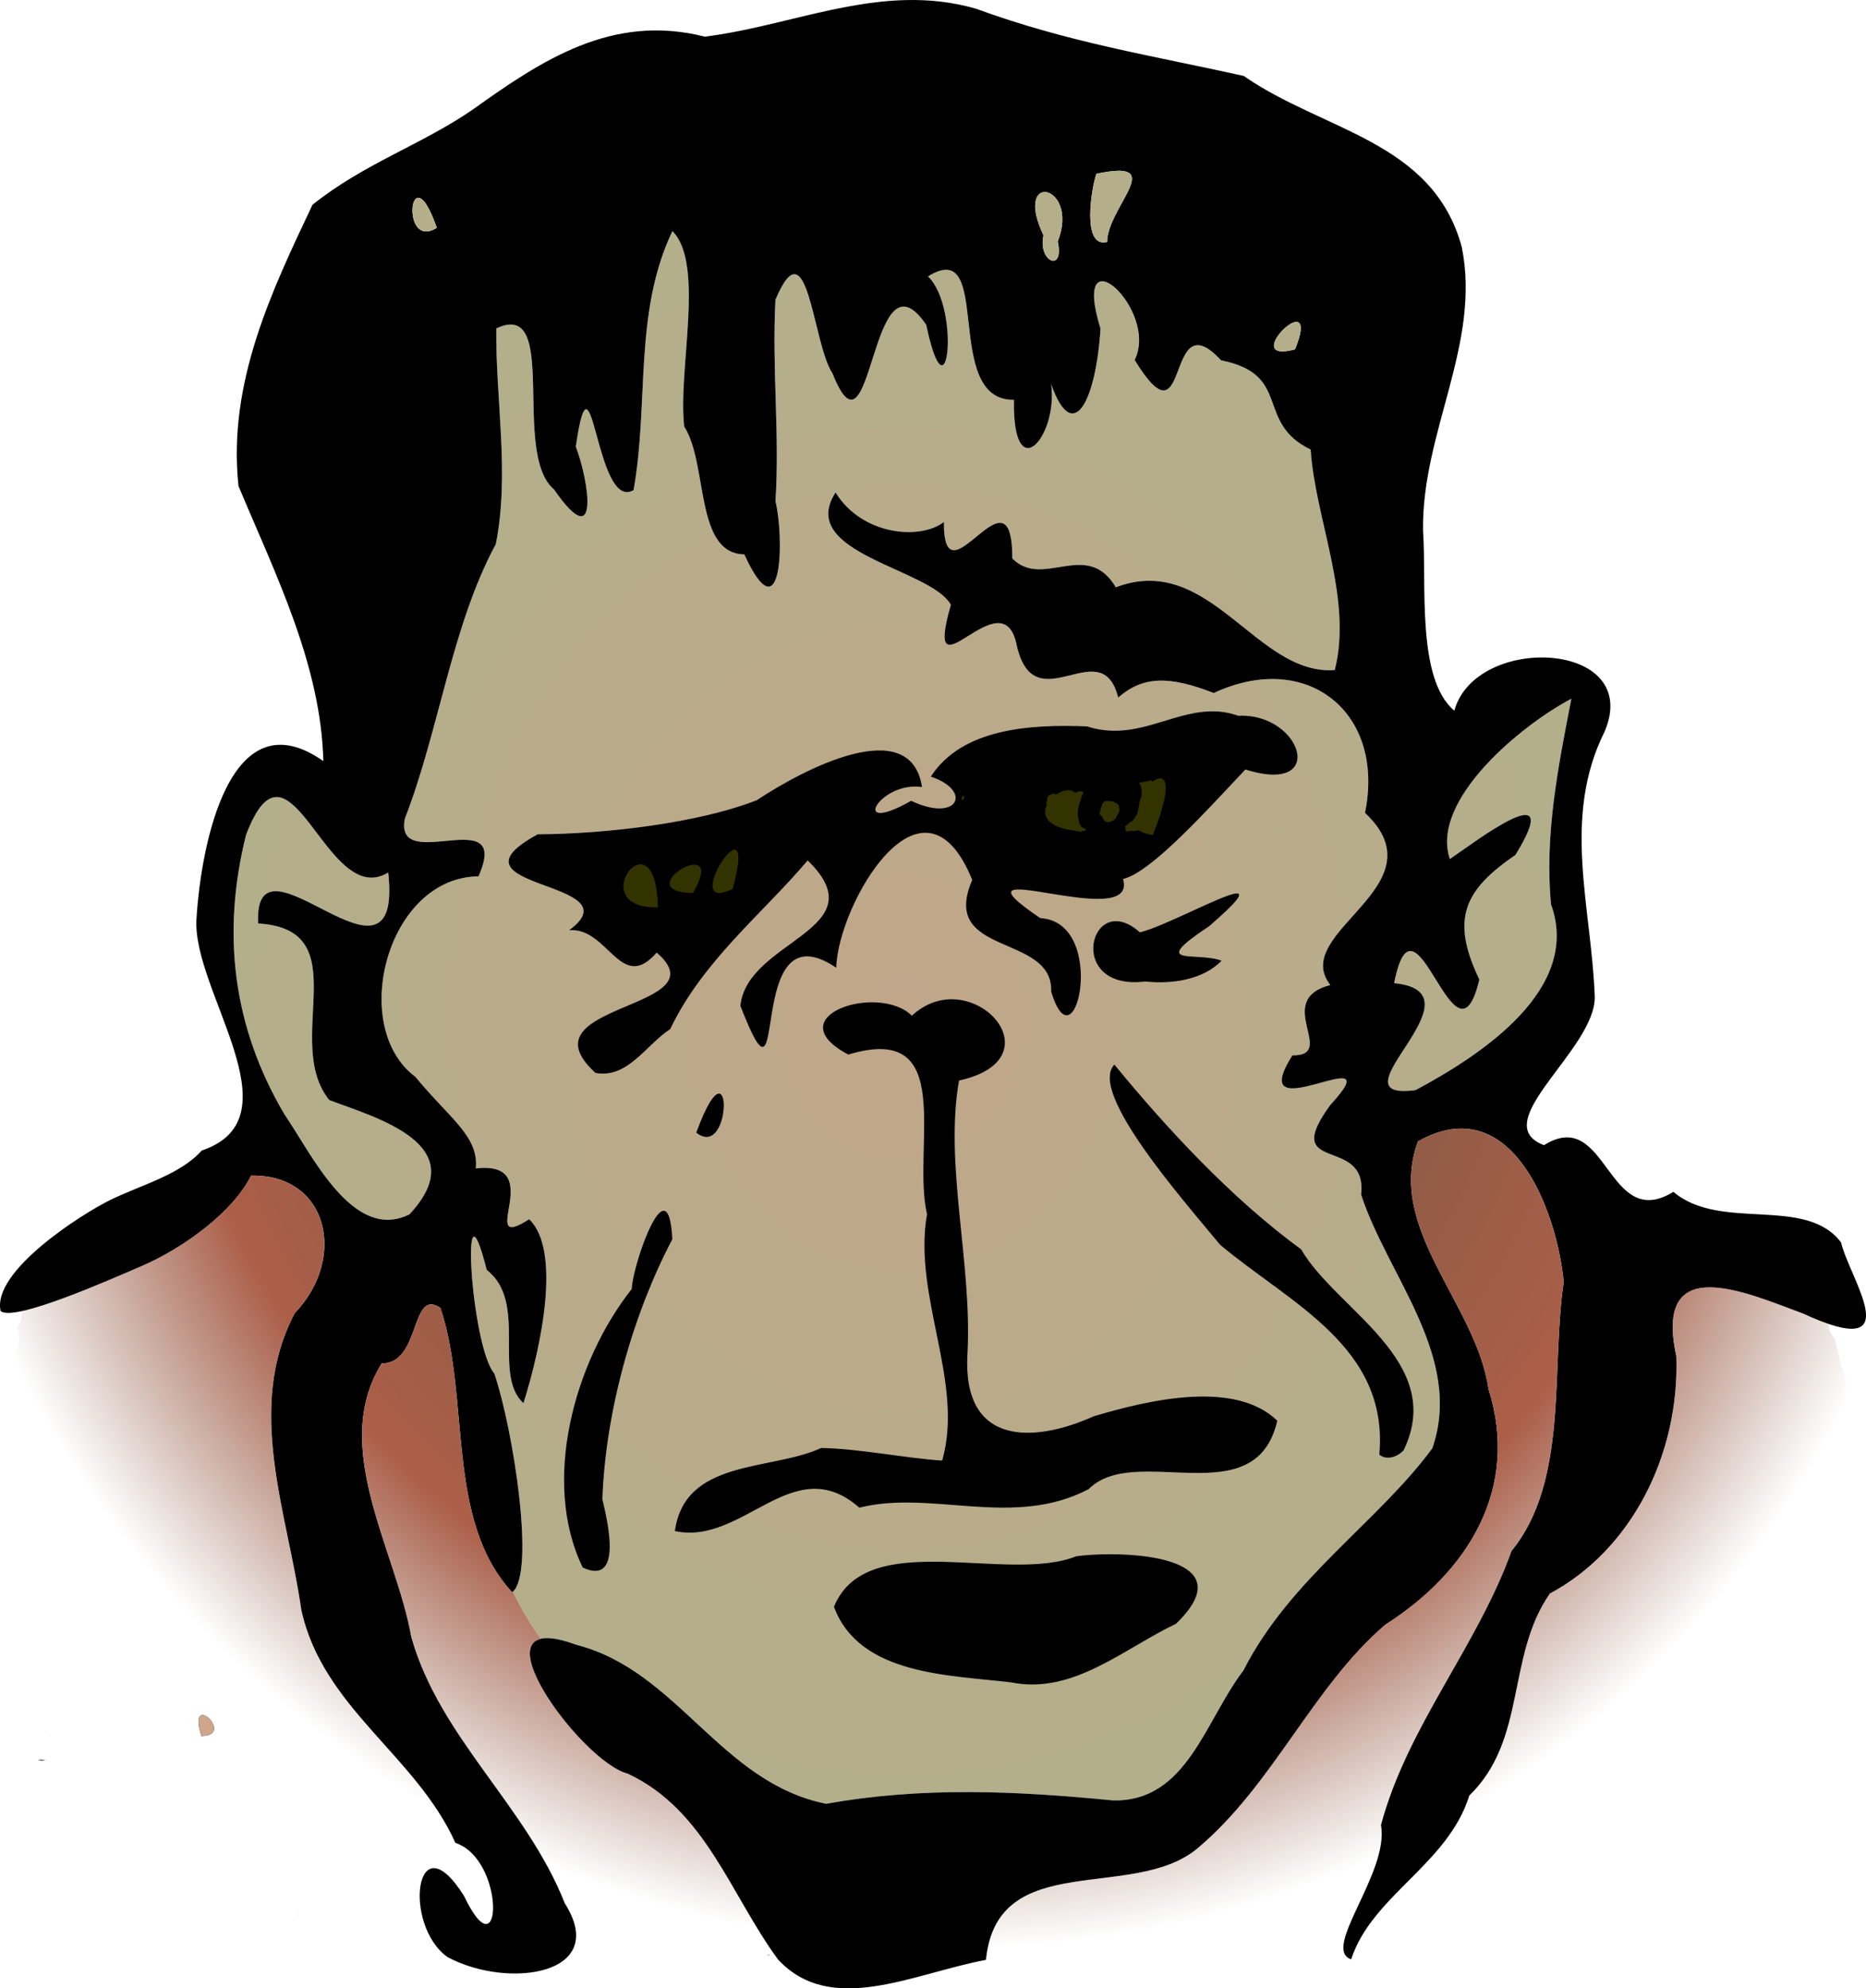 <?xml version="1.0" encoding="UTF-8" standalone="no"?>
<!-- Created with Inkscape (http://www.inkscape.org/) -->

<svg
   width="278.461mm"
   height="296.671mm"
   viewBox="0 0 278.461 296.671"
   version="1.1"
   id="svg97772"
   xml:space="preserve"
   inkscape:version="1.2.1 (9c6d41e, 2022-07-14)"
   sodipodi:docname="monster.svg"
   xmlns:inkscape="http://www.inkscape.org/namespaces/inkscape"
   xmlns:sodipodi="http://sodipodi.sourceforge.net/DTD/sodipodi-0.dtd"
   xmlns:xlink="http://www.w3.org/1999/xlink"
   xmlns="http://www.w3.org/2000/svg"
   xmlns:svg="http://www.w3.org/2000/svg"><sodipodi:namedview
     id="namedview97774"
     pagecolor="#ffffff"
     bordercolor="#000000"
     borderopacity="0.25"
     inkscape:showpageshadow="2"
     inkscape:pageopacity="0.0"
     inkscape:pagecheckerboard="0"
     inkscape:deskcolor="#d1d1d1"
     inkscape:document-units="mm"
     showgrid="false"
     inkscape:zoom="0.35049382"
     inkscape:cx="509.28144"
     inkscape:cy="496.44241"
     inkscape:window-width="1728"
     inkscape:window-height="1006"
     inkscape:window-x="0"
     inkscape:window-y="38"
     inkscape:window-maximized="1"
     inkscape:current-layer="layer1" /><defs
     id="defs97769"><linearGradient
       inkscape:collect="always"
       id="linearGradient116244"><stop
         style="stop-color:#545740;stop-opacity:1;"
         offset="0"
         id="stop116240" /><stop
         style="stop-color:#a85740;stop-opacity:0.957;"
         offset="0.744"
         id="stop116248" /><stop
         style="stop-color:#865740;stop-opacity:0;"
         offset="1"
         id="stop116242" /></linearGradient><linearGradient
       inkscape:collect="always"
       id="linearGradient116236"><stop
         style="stop-color:#c1a68a;stop-opacity:1;"
         offset="0"
         id="stop116232" /><stop
         style="stop-color:#b3af8a;stop-opacity:1;"
         offset="1"
         id="stop116234" /></linearGradient><radialGradient
       inkscape:collect="always"
       xlink:href="#linearGradient116236"
       id="radialGradient116238"
       cx="102.19"
       cy="148.451"
       fx="102.19"
       fy="148.451"
       r="99.819"
       gradientTransform="matrix(1,0,0,1.175,0,-26.033)"
       gradientUnits="userSpaceOnUse" /><radialGradient
       inkscape:collect="always"
       xlink:href="#linearGradient116244"
       id="radialGradient116246"
       cx="29.757"
       cy="313.822"
       fx="29.757"
       fy="313.822"
       r="136.574"
       gradientTransform="matrix(-0.729,0.823,-0.846,-0.749,393.147,345.903)"
       gradientUnits="userSpaceOnUse" /></defs><g
     inkscape:label="Layer 1"
     inkscape:groupmode="layer"
     id="layer1"
     transform="translate(32.486,3.361)"><path
       id="path108348"
       style="fill:url(#radialGradient116238);fill-opacity:1;stroke-width:0.265"
       d="m 67.858,31.127 c -5.809,12.15 -3.472,25.672 -5.797,38.649 -5.717,3.303 -6.171,-23.197 -8.621,-6.499 1.948,5.085 3.689,16.385 -3.248,6.398 -6.425,-5.394 0.954,-28.543 -8.617,-24.029 -0.113,10.715 2.024,21.648 -0.071,32.186 -6.593,12.201 -8.442,27.758 -13.578,40.972 -1.623,8.477 16.024,-2.68 10.994,8.594 -13.67,0.147 -19.418,22.459 -9.411,29.918 5.093,6.203 9.458,8.818 9.012,13.659 11.014,-1.253 -0.248,12.834 7.962,7.581 4.806,4.616 1.856,18.849 -0.85,27.441 -4.686,-4.218 0.739,-15.066 -5.487,-19.877 -4.018,-15.992 -2.38,11.412 1.142,15.462 2.806,8.326 6.13,29.53 2.743,32.559 1.153,2.38 2.779,5.144 4.19,7.023 1.105,-0.258 2.811,-0.028 5.289,0.884 15.155,3.861 21.516,20.571 37.307,23.728 14.207,-2.559 28.208,-1.939 42.801,-0.505 11.028,0.233 13.731,-11.931 19.448,-19.383 6.947,-13.681 19.905,-21.969 28.188,-33.142 4.712,-13.606 -6.645,-25.68 -10.624,-37.862 1.032,-9.017 -12.312,-2.837 -4.578,-13.4 9.661,-10.485 -13.305,4.625 -5.673,-7.375 6.834,0.055 -3.018,-8.243 5.653,-10.498 -6.209,-7.949 16.807,-14.744 5.177,-25.688 3.07,-14.97 -8.63,-24.371 -22.564,-17.881 -6.58,-2.549 -10.5,-2.599 -14.266,0.684 -2.479,-9.967 -12.427,3.878 -15.126,-7.723 -2.079,-10.788 -14.191,9.033 -9.845,-6.121 -2.982,-5.432 -23.131,-7.634 -17.203,-16.764 3.909,6.349 12.54,7.179 16.166,4.407 -0.089,12.895 10.244,-9.37 10.207,5.434 4.547,4.657 11.132,-2.976 15.449,4.307 14.069,-5.341 20.913,13.21 32.669,12.351 2.727,-10.57 -2.964,-22.769 -3.592,-32.898 -8.409,-4.072 -2.679,-11.185 -13.37,-13.313 -8.524,-9.258 -4.436,13.764 -12.895,-0.052 3.716,-7.526 -9.675,-19.537 -5.099,-4.666 -0.647,10.443 -4.013,17.697 -7.362,8.287 1.049,7.89 -5.796,15.605 -5.552,2.329 -10.879,0.161 -2.891,-24.582 -12.825,-18.422 4.902,4.695 2.922,22.438 -0.268,7.225 -8.462,-12.407 -7.913,22.554 -14.013,7.195 -2.954,-4.412 -3.627,-22.504 -8.486,-10.936 -0.545,10.285 0.653,20.115 0.002,30.057 1.33,5.499 1.043,20.332 -4.65,7.939 C 71.156,79.24 73.206,65.872 69.621,60.29 68.63,51.943 72.749,36.048 67.858,31.127 Z M 202.009,100.893 c -7.295,3.815 -21.116,15.076 -18.137,23.92 3.716,-2.513 17.456,-13.081 9.792,-0.619 -7.538,5.195 -9.782,9.428 -5.389,18.592 -3.597,15.226 -9.559,-15.508 -12.715,0.539 14.014,1.416 -9.982,17.713 3.19,15.967 9.842,-5.259 24.792,-15.063 20.223,-27.711 -0.977,-10.206 1.005,-20.311 3.036,-30.688 z m -193.277,14.673 c -1.474,0.04 -2.95,1.57 -4.494,5.622 -3.656,14.614 -2.043,28.574 5.756,41.767 3.889,5.599 10.149,19.122 18.622,14.865 9.762,-10.431 -5.062,-14.426 -11.962,-17.048 -7.074,-8.718 4.423,-25.482 -10.615,-26.343 -0.792,-15.514 21.704,13.271 19.409,-7.611 -6.957,4.289 -11.703,-10.749 -16.421,-11.241 -0.098,-0.01 -0.197,-0.014 -0.295,-0.011 z"
       sodipodi:nodetypes="ccccccccccccccccccccccccccccccccccccccccccccccccccccccccccccccccccc" /><path
       id="path101418"
       style="fill:#000000;fill-opacity:1;stroke-width:0.265"
       d="M 102.801,-3.352 C 92.637,-3.14 82.864,0.831 72.701,2.111 58.844,-1.408 48.319,5.661 38.029,13.009 30.398,18.258 21.876,21.004 14.144,27.195 8.148,39.894 1.44,53.727 3.108,69.165 8.7,82.506 15.407,95.867 15.766,110.199 1.81,100.386 -2.482,122.69 -3.155,133.584 c -0.854,10.703 15.362,29.815 0.772,34.72 -3.212,3.622 -9.069,5.135 -13.646,7.377 -4.357,2.134 -17.708,10.673 -16.362,16.574 2.029,1.668 16.4,-4.725 20.966,-6.677 6.583,-2.815 13.891,-8.339 16.405,-13.533 11.527,-0.224 14.377,12.332 6.507,20.531 -7.429,14.176 -1.071,29.721 0.99,44.245 3.183,14.643 17.146,21.731 22.995,34.781 7.565,2.517 6.988,19.901 1.312,7.962 -7.277,-11.671 -9.241,4.242 -2.496,9.071 8.967,4.842 24.321,2.716 17.502,-8.03 -5.715,-14.481 -18.641,-24.68 -22.887,-39.683 -2.313,-13.076 -12.205,-28.337 -4.421,-40.864 5.864,0.085 4.244,-11.366 8.76,-8.267 4.526,13.602 0.686,31.587 10.713,42.425 3.519,-2.766 0.161,-24.245 -2.667,-32.636 -3.522,-4.05 -5.16,-31.453 -1.142,-15.462 6.226,4.811 0.801,15.659 5.487,19.877 2.705,-8.592 5.656,-22.824 0.85,-27.441 -8.21,5.253 3.052,-8.834 -7.962,-7.581 0.446,-4.84 -3.919,-7.456 -9.012,-13.659 -10.007,-7.459 -4.259,-29.771 9.411,-29.918 5.03,-11.274 -12.617,-0.116 -10.994,-8.594 5.136,-13.214 6.985,-28.77 13.578,-40.972 2.096,-10.538 -0.041,-21.47 0.071,-32.186 9.571,-4.514 2.192,18.635 8.617,24.029 6.937,9.988 5.197,-1.312 3.248,-6.398 2.45,-16.698 2.904,9.803 8.621,6.499 2.324,-12.977 -0.012,-26.499 5.797,-38.649 4.892,4.92 0.772,20.816 1.763,29.163 3.585,5.582 1.535,18.95 8.966,19.073 5.694,12.393 5.981,-2.44 4.65,-7.939 0.651,-9.942 -0.547,-19.772 -0.002,-30.057 4.859,-11.568 5.532,6.524 8.486,10.936 6.1,15.358 5.551,-19.603 14.013,-7.195 3.19,15.212 5.169,-2.53 0.268,-7.225 9.934,-6.16 1.946,18.583 12.825,18.422 -0.245,13.276 6.6,5.561 5.552,-2.329 3.35,9.409 6.716,2.155 7.362,-8.287 -4.576,-14.871 8.815,-2.86 5.099,4.666 8.459,13.816 4.371,-9.206 12.895,0.052 10.691,2.128 4.961,9.241 13.37,13.313 0.628,10.129 6.319,22.328 3.592,32.898 -11.756,0.859 -18.601,-17.692 -32.669,-12.351 -4.317,-7.283 -10.901,0.35 -15.449,-4.307 0.037,-14.804 -10.296,7.462 -10.207,-5.434 -3.627,2.772 -12.257,1.941 -16.166,-4.407 -5.928,9.13 14.221,11.331 17.203,16.764 -4.345,15.154 7.766,-4.667 9.845,6.121 2.699,11.601 12.647,-2.244 15.126,7.723 3.765,-3.283 7.686,-3.233 14.266,-0.684 13.934,-6.49 25.634,2.911 22.564,17.881 11.63,10.944 -11.386,17.739 -5.177,25.688 -8.671,2.255 1.181,10.553 -5.653,10.498 -7.632,11.999 15.334,-3.11 5.673,7.375 -7.734,10.563 5.61,4.383 4.578,13.4 3.979,12.182 15.336,24.256 10.624,37.862 -8.283,11.173 -21.242,19.46 -28.188,33.142 -5.717,7.451 -8.42,19.616 -19.448,19.383 -14.593,-1.433 -28.594,-2.054 -42.801,0.505 -15.792,-3.158 -22.152,-19.867 -37.307,-23.728 -16.384,-6.026 0.505,17.356 7.662,19.225 11.62,5.403 15.327,18.052 22.461,27.751 7.949,8.501 20.093,2.089 31.011,0.035 1.669,-16.71 21.921,-8.607 31.556,-16.624 11.294,-9.472 17.234,-24.154 28.053,-33.396 12.366,-7.875 20.073,-20.339 15.39,-35.138 -1.846,-12.814 -15.345,-23.892 -10.533,-36.958 13.894,-7.822 20.711,10.195 21.754,20.973 -1.944,13.073 0.769,29.662 -7.794,40.142 -5.098,14.231 -15.563,26.195 -19.477,40.894 1.302,7.054 -8.986,18.504 -4.444,20.026 3.071,-9.491 14.437,-14.167 17.627,-24.432 8.628,-8.372 5.49,-20.732 12.024,-30.142 12.069,-6.449 19.38,-20.603 18.866,-35.419 -3.443,-15.748 10.399,-9.501 18.896,-6.365 16.078,7.403 6.974,-5.131 5.69,-10.601 -5.298,-7.042 -17.981,-1.57 -25.017,-7.55 -9.954,6.117 -9.818,-12.884 -19.309,-6.965 -8.748,-3.269 7.707,-14.282 7.57,-22.154 -0.487,-13.424 -4.955,-26.706 1.486,-39.581 5.724,-13.563 -19.253,-14.648 -22.442,-3.091 -5.663,-4.742 -4.117,-18.896 -4.667,-26.859 -0.233,-14.667 8.697,-27.842 5.782,-42.309 C 181.336,17.613 164.99,16.239 153.108,7.966 139.347,4.91 126.947,2.984 113.124,-2.072 c -3.504,-1.004 -6.935,-1.351 -10.323,-1.281 z m 31.524,25.473 c 5.529,-0.112 -1.56,5.999 -1.596,10.622 -3.825,0.978 -2.354,-8.022 -1.604,-10.17 1.362,-0.293 2.41,-0.436 3.2,-0.452 z m -10.768,3.175 c 1.583,0.147 3.562,2.887 1.802,7.38 1.033,4.725 -2.994,3.05 -2.129,-0.926 -2.03,-4.292 -1.238,-6.282 0.017,-6.449 0.101,-0.013 0.205,-0.015 0.31,-0.005 z m -93.58,0.85 c 0.639,0.043 1.58,1.198 2.721,4.48 -4.014,2.556 -4.354,-4.591 -2.721,-4.48 z M 160.848,44.679 c 0.86,-0.109 1.231,0.867 -0.082,4.089 -6.071,1.637 -1.81,-3.85 0.082,-4.089 z m -17.684,49.419 c 0.294,3e-4 0.579,0.038 0.858,0.103 0.279,0.065 0.551,0.157 0.82,0.264 0.537,0.215 1.059,0.493 1.583,0.748 -0.524,-0.254 -1.046,-0.533 -1.583,-0.748 -0.269,-0.108 -0.541,-0.199 -0.82,-0.264 -0.279,-0.065 -0.564,-0.103 -0.858,-0.103 z m 58.846,6.794 c -2.031,10.377 -4.013,20.482 -3.036,30.688 4.568,12.648 -10.381,22.452 -20.223,27.711 -13.172,1.746 10.824,-14.551 -3.19,-15.967 3.156,-16.047 9.118,14.687 12.715,-0.539 -4.393,-9.163 -2.148,-13.397 5.389,-18.592 7.664,-12.462 -6.077,-1.894 -9.792,0.619 -2.98,-8.843 10.841,-20.105 18.137,-23.92 z m -53.479,1.886 c -0.174,-0.002 -0.347,2.5e-4 -0.519,0.006 -0.374,0.012 -0.745,0.04 -1.115,0.081 -0.369,0.041 -0.736,0.096 -1.102,0.162 -0.732,0.131 -1.458,0.306 -2.183,0.503 -0.815,0.222 -1.629,0.472 -2.447,0.721 -0.64,0.195 -1.273,0.387 -1.923,0.567 -0.738,0.204 -1.484,0.39 -2.242,0.535 -0.379,0.073 -0.761,0.135 -1.147,0.185 -0.386,0.05 -0.776,0.087 -1.169,0.11 -0.394,0.022 -0.792,0.029 -1.195,0.019 -0.403,-0.011 -0.811,-0.04 -1.224,-0.089 -0.413,-0.049 -0.831,-0.118 -1.256,-0.211 -0.424,-0.092 -0.855,-0.208 -1.292,-0.349 -1.07,-0.043 -2.164,-0.069 -3.268,-0.07 -1.104,-3.6e-4 -2.219,0.025 -3.331,0.089 -1.112,0.063 -2.22,0.164 -3.311,0.313 -0.546,0.074 -1.087,0.161 -1.623,0.26 -0.535,0.1 -1.065,0.212 -1.586,0.34 -0.522,0.128 -1.036,0.27 -1.541,0.428 -0.505,0.158 -1,0.332 -1.485,0.524 -0.484,0.192 -0.958,0.401 -1.418,0.628 -0.46,0.228 -0.908,0.474 -1.341,0.74 -0.433,0.266 -0.852,0.553 -1.254,0.86 -0.402,0.308 -0.788,0.637 -1.157,0.989 -0.368,0.352 -0.719,0.726 -1.049,1.125 -0.331,0.399 -0.641,0.821 -0.931,1.269 0.392,0.131 0.751,0.272 1.078,0.422 0.327,0.15 0.622,0.307 0.885,0.47 0.264,0.163 0.496,0.331 0.698,0.503 0.202,0.171 0.373,0.346 0.515,0.52 0.142,0.174 0.255,0.349 0.338,0.52 0.084,0.172 0.139,0.341 0.166,0.505 0.027,0.164 0.027,0.323 0,0.473 -0.027,0.151 -0.081,0.294 -0.161,0.426 -0.08,0.132 -0.186,0.254 -0.317,0.362 -0.131,0.108 -0.287,0.204 -0.468,0.283 -0.18,0.079 -0.385,0.143 -0.613,0.188 -0.228,0.045 -0.48,0.07 -0.753,0.075 -0.274,0.005 -0.57,-0.011 -0.888,-0.052 -0.318,-0.04 -0.657,-0.104 -1.017,-0.195 -0.36,-0.091 -0.741,-0.209 -1.142,-0.356 -0.401,-0.147 -0.821,-0.323 -1.26,-0.531 -0.595,0.336 -1.133,0.619 -1.619,0.853 -0.485,0.234 -0.918,0.42 -1.3,0.564 -0.382,0.143 -0.715,0.245 -1.001,0.309 -0.286,0.064 -0.525,0.091 -0.72,0.087 -0.196,-0.004 -0.348,-0.04 -0.459,-0.101 -0.112,-0.061 -0.183,-0.147 -0.217,-0.254 -0.034,-0.107 -0.031,-0.233 0.006,-0.374 0.037,-0.141 0.108,-0.296 0.209,-0.459 0.102,-0.164 0.234,-0.336 0.394,-0.511 0.16,-0.175 0.348,-0.353 0.56,-0.528 0.212,-0.175 0.449,-0.348 0.706,-0.512 0.258,-0.164 0.536,-0.32 0.834,-0.462 0.297,-0.142 0.613,-0.27 0.943,-0.378 0.33,-0.108 0.675,-0.196 1.031,-0.259 0.357,-0.063 0.724,-0.1 1.101,-0.107 0.377,-0.007 0.762,0.018 1.153,0.079 -0.053,-0.345 -0.12,-0.67 -0.199,-0.978 -0.08,-0.308 -0.173,-0.597 -0.279,-0.869 -0.106,-0.272 -0.224,-0.526 -0.354,-0.764 -0.13,-0.238 -0.271,-0.459 -0.424,-0.664 -0.153,-0.205 -0.317,-0.393 -0.491,-0.566 -0.174,-0.173 -0.359,-0.331 -0.553,-0.474 -0.194,-0.143 -0.398,-0.272 -0.611,-0.387 -0.213,-0.114 -0.435,-0.215 -0.665,-0.302 -0.23,-0.087 -0.469,-0.161 -0.715,-0.223 -0.246,-0.061 -0.5,-0.11 -0.76,-0.147 -0.521,-0.074 -1.069,-0.1 -1.639,-0.085 -0.57,0.016 -1.162,0.073 -1.769,0.167 -0.608,0.094 -1.232,0.224 -1.867,0.385 -0.634,0.161 -1.279,0.352 -1.929,0.568 -0.65,0.216 -1.304,0.458 -1.958,0.719 -0.653,0.261 -1.306,0.542 -1.952,0.836 -0.646,0.294 -1.286,0.602 -1.913,0.918 -1.255,0.633 -2.46,1.298 -3.572,1.952 -1.112,0.653 -2.13,1.295 -3.008,1.879 -0.552,0.215 -1.123,0.423 -1.712,0.624 -1.766,0.603 -3.69,1.141 -5.712,1.616 -1.348,0.317 -2.74,0.606 -4.158,0.869 -1.418,0.262 -2.863,0.498 -4.318,0.706 -1.454,0.209 -2.917,0.39 -4.373,0.547 -1.455,0.156 -2.903,0.287 -4.325,0.392 -1.422,0.105 -2.819,0.185 -4.174,0.241 -1.355,0.056 -2.667,0.087 -3.919,0.093 -0.471,0.256 -0.897,0.503 -1.283,0.741 -0.385,0.238 -0.729,0.468 -1.035,0.689 -0.305,0.221 -0.572,0.434 -0.803,0.639 -0.23,0.205 -0.425,0.403 -0.585,0.593 -0.161,0.19 -0.288,0.374 -0.384,0.551 -0.096,0.177 -0.162,0.347 -0.199,0.512 -0.037,0.164 -0.046,0.322 -0.028,0.475 0.017,0.153 0.06,0.301 0.126,0.443 0.066,0.143 0.155,0.281 0.265,0.414 0.11,0.134 0.24,0.263 0.388,0.388 0.297,0.251 0.665,0.488 1.085,0.714 0.42,0.226 0.89,0.441 1.391,0.651 1.002,0.419 2.125,0.815 3.204,1.222 0.539,0.204 1.067,0.41 1.563,0.625 0.496,0.214 0.96,0.437 1.371,0.671 0.206,0.117 0.398,0.237 0.575,0.361 0.177,0.124 0.337,0.251 0.48,0.382 0.143,0.131 0.267,0.267 0.37,0.407 0.103,0.14 0.186,0.285 0.244,0.435 0.059,0.15 0.094,0.305 0.103,0.467 0.009,0.161 -0.008,0.328 -0.054,0.502 -0.046,0.173 -0.12,0.353 -0.226,0.54 -0.106,0.187 -0.243,0.38 -0.414,0.581 -0.171,0.201 -0.377,0.41 -0.619,0.627 -0.242,0.217 -0.52,0.441 -0.838,0.675 0.362,-0.031 0.71,-0.022 1.043,0.023 0.334,0.044 0.654,0.123 0.963,0.23 0.309,0.107 0.605,0.242 0.892,0.399 0.287,0.157 0.565,0.335 0.834,0.529 0.269,0.193 0.53,0.402 0.785,0.619 0.255,0.217 0.503,0.442 0.748,0.669 0.489,0.455 0.959,0.917 1.427,1.335 0.234,0.209 0.466,0.406 0.7,0.587 0.234,0.18 0.468,0.342 0.706,0.481 0.237,0.138 0.478,0.252 0.722,0.335 0.245,0.083 0.494,0.136 0.749,0.151 0.511,0.03 1.048,-0.088 1.624,-0.409 0.288,-0.16 0.586,-0.371 0.896,-0.638 0.31,-0.267 0.631,-0.592 0.966,-0.979 0.311,0.268 0.583,0.526 0.817,0.775 0.234,0.249 0.431,0.49 0.594,0.723 0.163,0.233 0.291,0.457 0.388,0.674 0.096,0.217 0.161,0.427 0.196,0.629 0.035,0.203 0.041,0.399 0.019,0.589 -0.021,0.19 -0.07,0.374 -0.143,0.552 -0.073,0.178 -0.17,0.351 -0.289,0.518 -0.119,0.168 -0.26,0.331 -0.421,0.489 -0.161,0.159 -0.341,0.313 -0.537,0.464 -0.197,0.151 -0.411,0.298 -0.639,0.442 -0.456,0.289 -0.969,0.565 -1.52,0.836 -0.551,0.27 -1.14,0.534 -1.745,0.796 -0.605,0.262 -1.228,0.522 -1.848,0.787 -0.62,0.264 -1.236,0.532 -1.83,0.809 -0.594,0.277 -1.164,0.562 -1.692,0.861 -0.527,0.299 -1.012,0.613 -1.432,0.945 -0.21,0.166 -0.405,0.337 -0.581,0.514 -0.176,0.176 -0.334,0.358 -0.471,0.546 -0.137,0.188 -0.253,0.382 -0.346,0.583 -0.093,0.201 -0.162,0.408 -0.206,0.623 -0.043,0.215 -0.061,0.437 -0.05,0.667 0.011,0.23 0.05,0.468 0.12,0.715 0.07,0.247 0.171,0.502 0.306,0.767 0.135,0.265 0.303,0.539 0.507,0.823 0.204,0.284 0.444,0.577 0.722,0.882 0.279,0.304 0.595,0.62 0.953,0.946 0.301,0.057 0.593,0.09 0.879,0.101 0.286,0.011 0.564,10e-4 0.836,-0.028 0.272,-0.03 0.537,-0.079 0.797,-0.145 0.26,-0.066 0.513,-0.15 0.762,-0.248 0.249,-0.098 0.492,-0.211 0.731,-0.337 0.239,-0.126 0.473,-0.265 0.704,-0.415 0.461,-0.299 0.906,-0.64 1.342,-1.006 0.436,-0.366 0.861,-0.756 1.282,-1.154 0.421,-0.398 0.837,-0.802 1.254,-1.196 0.417,-0.394 0.834,-0.777 1.258,-1.132 0.424,-0.355 0.853,-0.681 1.294,-0.962 0.304,-0.636 0.623,-1.261 0.957,-1.873 0.334,-0.613 0.682,-1.214 1.042,-1.805 0.361,-0.591 0.734,-1.171 1.119,-1.743 0.385,-0.571 0.781,-1.133 1.186,-1.686 0.811,-1.107 1.661,-2.18 2.538,-3.228 0.877,-1.048 1.781,-2.071 2.701,-3.077 0.919,-1.006 1.853,-1.995 2.791,-2.974 0.937,-0.98 1.877,-1.95 2.809,-2.92 0.931,-0.97 1.853,-1.939 2.754,-2.915 0.901,-0.976 1.782,-1.96 2.629,-2.959 0.333,0.324 0.636,0.639 0.912,0.946 0.275,0.307 0.522,0.606 0.743,0.897 0.22,0.291 0.414,0.575 0.582,0.851 0.168,0.277 0.312,0.546 0.431,0.809 0.119,0.263 0.215,0.519 0.288,0.769 0.074,0.25 0.125,0.495 0.156,0.734 0.031,0.239 0.041,0.472 0.032,0.7 -0.009,0.228 -0.038,0.452 -0.084,0.671 -0.046,0.219 -0.11,0.433 -0.19,0.644 -0.08,0.211 -0.176,0.417 -0.287,0.62 -0.111,0.203 -0.236,0.403 -0.375,0.6 -0.139,0.197 -0.291,0.391 -0.454,0.583 -0.327,0.383 -0.701,0.757 -1.109,1.126 -0.408,0.369 -0.851,0.732 -1.317,1.095 -0.932,0.725 -1.954,1.447 -2.97,2.198 -0.508,0.375 -1.015,0.758 -1.508,1.153 -0.493,0.394 -0.973,0.8 -1.428,1.222 -0.454,0.422 -0.883,0.86 -1.275,1.317 -0.196,0.229 -0.382,0.463 -0.558,0.702 -0.175,0.239 -0.34,0.484 -0.492,0.735 -0.152,0.251 -0.292,0.508 -0.418,0.772 -0.126,0.264 -0.238,0.534 -0.334,0.811 -0.097,0.277 -0.178,0.562 -0.242,0.854 -0.064,0.292 -0.112,0.591 -0.141,0.899 0.477,1.229 0.895,2.245 1.263,3.072 0.368,0.827 0.686,1.464 0.963,1.937 0.138,0.236 0.266,0.432 0.386,0.589 0.119,0.157 0.229,0.275 0.331,0.359 0.102,0.084 0.196,0.132 0.283,0.149 0.087,0.016 0.167,4.8e-4 0.241,-0.044 0.074,-0.045 0.143,-0.119 0.207,-0.219 0.064,-0.1 0.123,-0.226 0.178,-0.376 0.111,-0.299 0.208,-0.69 0.3,-1.149 0.183,-0.918 0.345,-2.109 0.559,-3.379 0.107,-0.635 0.226,-1.289 0.367,-1.939 0.141,-0.65 0.303,-1.296 0.497,-1.913 0.097,-0.308 0.201,-0.61 0.314,-0.901 0.113,-0.291 0.235,-0.572 0.367,-0.84 0.132,-0.268 0.273,-0.522 0.426,-0.761 0.153,-0.238 0.316,-0.46 0.492,-0.663 0.176,-0.203 0.364,-0.386 0.565,-0.548 0.201,-0.161 0.416,-0.3 0.644,-0.414 0.229,-0.114 0.472,-0.202 0.731,-0.262 0.259,-0.06 0.533,-0.092 0.824,-0.092 0.291,-4.1e-4 0.598,0.031 0.923,0.096 0.325,0.065 0.668,0.165 1.03,0.302 0.362,0.137 0.742,0.312 1.143,0.527 0.401,0.215 0.821,0.47 1.263,0.769 0.015,-0.591 0.079,-1.229 0.187,-1.904 0.108,-0.675 0.26,-1.386 0.452,-2.119 0.192,-0.733 0.424,-1.49 0.691,-2.256 0.267,-0.766 0.57,-1.543 0.904,-2.317 0.334,-0.774 0.7,-1.545 1.092,-2.3 0.392,-0.755 0.812,-1.495 1.254,-2.207 0.442,-0.711 0.906,-1.395 1.389,-2.037 0.724,-0.963 1.489,-1.833 2.281,-2.567 0.264,-0.245 0.531,-0.474 0.8,-0.687 0.269,-0.213 0.541,-0.409 0.814,-0.587 0.274,-0.178 0.549,-0.338 0.826,-0.477 0.277,-0.139 0.555,-0.259 0.834,-0.357 0.279,-0.098 0.559,-0.174 0.839,-0.227 0.28,-0.053 0.56,-0.084 0.84,-0.089 0.28,-0.005 0.559,0.014 0.838,0.059 0.279,0.046 0.557,0.118 0.834,0.218 0.277,0.1 0.552,0.228 0.826,0.386 0.273,0.157 0.545,0.344 0.814,0.562 0.269,0.218 0.535,0.468 0.799,0.75 0.264,0.282 0.524,0.597 0.781,0.946 0.257,0.349 0.511,0.733 0.761,1.152 0.25,0.419 0.494,0.875 0.735,1.368 0.241,0.493 0.477,1.024 0.708,1.594 -0.156,0.36 -0.291,0.705 -0.406,1.037 -0.114,0.331 -0.208,0.648 -0.283,0.952 -0.075,0.304 -0.131,0.596 -0.168,0.874 -0.038,0.279 -0.058,0.545 -0.06,0.8 -0.003,0.255 0.011,0.499 0.04,0.732 0.029,0.233 0.074,0.455 0.133,0.668 0.059,0.213 0.133,0.416 0.22,0.61 0.087,0.194 0.186,0.379 0.298,0.556 0.112,0.177 0.236,0.346 0.371,0.508 0.404,0.485 0.904,0.906 1.468,1.284 0.376,0.252 0.781,0.485 1.204,0.706 0.423,0.221 0.865,0.43 1.317,0.634 0.903,0.407 1.842,0.793 2.741,1.211 0.449,0.209 0.889,0.426 1.308,0.658 0.419,0.232 0.819,0.479 1.189,0.747 0.555,0.402 1.044,0.854 1.434,1.376 0.13,0.174 0.249,0.356 0.356,0.546 0.107,0.191 0.201,0.39 0.283,0.599 0.081,0.209 0.149,0.428 0.202,0.657 0.053,0.229 0.092,0.468 0.115,0.719 0.023,0.251 0.03,0.513 0.02,0.787 0.223,0.75 0.452,1.365 0.683,1.86 0.115,0.247 0.231,0.465 0.346,0.654 0.115,0.189 0.231,0.35 0.346,0.484 0.115,0.134 0.229,0.241 0.342,0.323 0.113,0.082 0.225,0.139 0.335,0.173 0.11,0.034 0.218,0.044 0.325,0.034 0.106,-0.011 0.211,-0.043 0.312,-0.096 0.101,-0.052 0.2,-0.125 0.296,-0.215 0.096,-0.09 0.188,-0.199 0.277,-0.324 0.178,-0.25 0.34,-0.565 0.484,-0.933 0.144,-0.367 0.269,-0.787 0.372,-1.245 0.102,-0.458 0.182,-0.954 0.234,-1.475 0.052,-0.521 0.078,-1.066 0.073,-1.622 -0.005,-0.556 -0.042,-1.123 -0.114,-1.688 -0.143,-1.129 -0.426,-2.246 -0.882,-3.243 -0.114,-0.249 -0.239,-0.491 -0.375,-0.723 -0.136,-0.232 -0.284,-0.456 -0.443,-0.668 -0.159,-0.212 -0.33,-0.413 -0.514,-0.602 -0.183,-0.189 -0.379,-0.365 -0.588,-0.526 -0.209,-0.161 -0.43,-0.308 -0.665,-0.439 -0.235,-0.131 -0.483,-0.246 -0.745,-0.343 -0.262,-0.097 -0.538,-0.176 -0.828,-0.236 -0.29,-0.06 -0.594,-0.1 -0.914,-0.119 -0.955,-0.646 -1.732,-1.202 -2.351,-1.678 -0.619,-0.476 -1.081,-0.873 -1.403,-1.201 -0.161,-0.164 -0.287,-0.311 -0.381,-0.442 -0.094,-0.131 -0.155,-0.246 -0.187,-0.347 -0.032,-0.101 -0.033,-0.187 -0.007,-0.26 0.026,-0.073 0.08,-0.133 0.159,-0.181 0.079,-0.048 0.183,-0.084 0.311,-0.11 0.127,-0.026 0.277,-0.042 0.448,-0.048 0.341,-0.013 0.765,0.011 1.251,0.06 0.486,0.049 1.036,0.125 1.629,0.214 1.781,0.269 3.958,0.671 6.02,0.916 0.687,0.082 1.361,0.146 2.003,0.181 0.642,0.036 1.253,0.043 1.812,0.011 0.28,-0.016 0.547,-0.041 0.798,-0.078 0.252,-0.037 0.489,-0.085 0.708,-0.145 0.219,-0.06 0.422,-0.133 0.604,-0.22 0.182,-0.087 0.344,-0.187 0.484,-0.303 0.14,-0.116 0.258,-0.246 0.351,-0.394 0.093,-0.147 0.162,-0.311 0.203,-0.493 0.042,-0.182 0.056,-0.381 0.041,-0.6 -0.015,-0.219 -0.059,-0.457 -0.135,-0.716 0.269,-0.062 0.554,-0.158 0.855,-0.285 0.301,-0.127 0.617,-0.286 0.946,-0.472 0.329,-0.186 0.672,-0.401 1.026,-0.64 1.062,-0.718 2.226,-1.658 3.442,-2.737 0.811,-0.719 1.644,-1.499 2.486,-2.315 0.841,-0.816 1.69,-1.668 2.532,-2.53 2.526,-2.587 4.987,-5.267 6.975,-7.357 2.326,0.734 4.075,0.894 5.318,0.673 0.207,-0.037 0.4,-0.085 0.58,-0.142 0.18,-0.057 0.345,-0.124 0.498,-0.199 0.152,-0.076 0.291,-0.16 0.418,-0.252 0.126,-0.092 0.239,-0.193 0.34,-0.3 0.1,-0.107 0.188,-0.222 0.264,-0.342 0.075,-0.12 0.139,-0.247 0.19,-0.379 0.204,-0.527 0.215,-1.139 0.056,-1.777 -0.08,-0.319 -0.202,-0.645 -0.364,-0.97 -0.162,-0.325 -0.365,-0.65 -0.604,-0.968 -0.24,-0.317 -0.516,-0.627 -0.828,-0.922 -0.312,-0.295 -0.658,-0.576 -1.036,-0.835 -0.378,-0.259 -0.788,-0.495 -1.227,-0.703 -1.318,-0.624 -2.899,-0.988 -4.672,-0.899 -0.37,-0.132 -0.736,-0.241 -1.098,-0.331 -0.362,-0.09 -0.721,-0.16 -1.077,-0.212 -0.356,-0.052 -0.709,-0.087 -1.059,-0.105 -0.175,-0.009 -0.349,-0.014 -0.523,-0.016 z M 9.027,115.577 c 4.718,0.492 9.464,15.53 16.421,11.241 2.295,20.881 -20.201,-7.903 -19.409,7.611 15.037,0.861 3.541,17.625 10.615,26.343 6.9,2.622 21.723,6.617 11.962,17.048 C 20.142,182.077 13.882,168.555 9.993,162.956 2.194,149.763 0.581,135.803 4.237,121.188 c 1.647,-4.323 3.217,-5.775 4.789,-5.611 z M 152.112,129.946 c -0.029,-7.9e-4 -0.059,-1.9e-4 -0.091,0.002 -0.124,0.007 -0.273,0.031 -0.446,0.072 -0.173,0.041 -0.37,0.098 -0.587,0.17 -0.434,0.142 -0.95,0.341 -1.525,0.579 -1.151,0.477 -2.538,1.112 -3.981,1.773 -1.443,0.661 -2.941,1.348 -4.311,1.927 -0.685,0.29 -1.339,0.552 -1.938,0.772 -0.599,0.22 -1.144,0.396 -1.611,0.512 -0.232,-0.208 -0.461,-0.394 -0.686,-0.56 -0.225,-0.166 -0.446,-0.312 -0.663,-0.438 -0.217,-0.126 -0.429,-0.233 -0.637,-0.322 -0.208,-0.089 -0.411,-0.16 -0.609,-0.214 -0.198,-0.054 -0.391,-0.092 -0.579,-0.114 -0.188,-0.022 -0.37,-0.028 -0.547,-0.019 -0.177,0.008 -0.347,0.031 -0.512,0.067 -0.165,0.036 -0.323,0.085 -0.475,0.147 -0.152,0.061 -0.297,0.135 -0.436,0.219 -0.139,0.084 -0.27,0.179 -0.395,0.284 -0.124,0.105 -0.242,0.22 -0.351,0.343 -0.11,0.123 -0.211,0.254 -0.305,0.393 -0.094,0.139 -0.18,0.285 -0.257,0.437 -0.077,0.152 -0.147,0.311 -0.207,0.474 -0.06,0.163 -0.112,0.331 -0.155,0.503 -0.043,0.172 -0.075,0.347 -0.099,0.526 -0.024,0.178 -0.038,0.359 -0.043,0.541 -0.004,0.182 0.001,0.365 0.017,0.549 0.016,0.183 0.041,0.367 0.078,0.549 0.037,0.182 0.084,0.364 0.143,0.543 0.058,0.179 0.127,0.356 0.208,0.53 0.081,0.173 0.173,0.343 0.277,0.508 0.104,0.165 0.219,0.326 0.347,0.481 0.128,0.155 0.268,0.304 0.42,0.446 0.152,0.142 0.317,0.277 0.495,0.404 0.178,0.127 0.369,0.245 0.573,0.354 0.204,0.109 0.421,0.209 0.652,0.298 0.231,0.089 0.475,0.168 0.733,0.235 0.258,0.067 0.531,0.122 0.818,0.164 0.287,0.042 0.588,0.071 0.904,0.086 0.316,0.015 0.646,0.016 0.992,0.001 0.346,-0.015 0.707,-0.044 1.083,-0.091 0.481,0.053 0.976,0.089 1.479,0.107 0.503,0.018 1.016,0.017 1.531,-0.005 0.515,-0.022 1.033,-0.065 1.549,-0.132 0.516,-0.067 1.029,-0.157 1.534,-0.273 0.505,-0.116 1.001,-0.258 1.484,-0.429 0.483,-0.171 0.952,-0.37 1.401,-0.599 0.225,-0.115 0.445,-0.237 0.659,-0.368 0.214,-0.131 0.423,-0.27 0.625,-0.417 0.203,-0.147 0.399,-0.302 0.589,-0.466 0.189,-0.164 0.372,-0.336 0.546,-0.518 -0.236,-0.088 -0.486,-0.16 -0.745,-0.221 -0.259,-0.061 -0.526,-0.11 -0.798,-0.151 -0.543,-0.081 -1.102,-0.127 -1.638,-0.161 -0.536,-0.035 -1.049,-0.058 -1.499,-0.094 -0.225,-0.018 -0.435,-0.04 -0.624,-0.067 -0.189,-0.028 -0.358,-0.061 -0.501,-0.104 -0.143,-0.043 -0.261,-0.095 -0.349,-0.16 -0.088,-0.064 -0.145,-0.141 -0.167,-0.233 -0.022,-0.092 -0.009,-0.199 0.044,-0.325 0.053,-0.125 0.146,-0.269 0.284,-0.434 0.138,-0.165 0.321,-0.351 0.554,-0.561 0.233,-0.21 0.516,-0.445 0.853,-0.706 0.338,-0.262 0.73,-0.551 1.182,-0.87 0.452,-0.319 0.964,-0.668 1.54,-1.051 1.08,-0.931 1.94,-1.706 2.606,-2.344 0.333,-0.319 0.618,-0.603 0.858,-0.856 0.24,-0.253 0.434,-0.473 0.587,-0.664 0.153,-0.191 0.264,-0.353 0.336,-0.487 0.072,-0.134 0.106,-0.242 0.105,-0.324 -7e-4,-0.041 -0.01,-0.076 -0.028,-0.105 -0.018,-0.029 -0.045,-0.053 -0.079,-0.07 -0.051,-0.026 -0.121,-0.041 -0.207,-0.043 z m -42.461,15.792 c -0.251,-0.004 -0.505,0.004 -0.76,0.023 -0.255,0.02 -0.51,0.051 -0.767,0.096 -0.256,0.044 -0.514,0.102 -0.77,0.173 -0.257,0.071 -0.513,0.154 -0.769,0.253 -0.256,0.098 -0.511,0.211 -0.765,0.338 -0.254,0.127 -0.506,0.269 -0.756,0.426 -0.25,0.158 -0.498,0.331 -0.743,0.52 -0.245,0.189 -0.487,0.395 -0.726,0.617 -0.157,-0.154 -0.323,-0.298 -0.499,-0.433 -0.176,-0.135 -0.36,-0.26 -0.552,-0.376 -0.192,-0.116 -0.392,-0.223 -0.599,-0.321 -0.207,-0.098 -0.42,-0.188 -0.639,-0.268 -0.438,-0.161 -0.898,-0.289 -1.372,-0.383 -0.474,-0.095 -0.96,-0.158 -1.452,-0.191 -0.492,-0.033 -0.988,-0.036 -1.48,-0.012 -0.492,0.024 -0.98,0.076 -1.454,0.153 -0.475,0.077 -0.936,0.179 -1.375,0.305 -0.439,0.125 -0.857,0.274 -1.244,0.443 -0.387,0.169 -0.742,0.359 -1.058,0.568 -0.158,0.104 -0.306,0.213 -0.443,0.326 -0.137,0.113 -0.263,0.231 -0.377,0.352 -0.114,0.122 -0.215,0.247 -0.304,0.376 -0.089,0.129 -0.164,0.263 -0.225,0.399 -0.061,0.137 -0.108,0.277 -0.139,0.42 -0.031,0.143 -0.047,0.29 -0.046,0.439 8.67e-4,0.149 0.018,0.302 0.053,0.457 0.035,0.155 0.088,0.312 0.16,0.472 0.072,0.16 0.162,0.322 0.272,0.487 0.11,0.164 0.241,0.331 0.392,0.499 0.151,0.168 0.323,0.339 0.517,0.51 0.194,0.172 0.411,0.345 0.65,0.519 0.239,0.174 0.502,0.35 0.789,0.526 0.287,0.176 0.598,0.354 0.935,0.532 0.511,-0.155 0.999,-0.287 1.466,-0.396 0.466,-0.11 0.911,-0.197 1.335,-0.263 0.424,-0.066 0.827,-0.112 1.211,-0.137 0.384,-0.025 0.747,-0.03 1.092,-0.016 0.345,0.014 0.671,0.048 0.98,0.099 0.308,0.051 0.599,0.121 0.873,0.208 0.274,0.087 0.531,0.191 0.773,0.312 0.241,0.12 0.467,0.257 0.678,0.408 0.211,0.152 0.407,0.319 0.589,0.5 0.182,0.181 0.35,0.376 0.506,0.585 0.156,0.209 0.298,0.43 0.429,0.665 0.131,0.234 0.25,0.48 0.359,0.738 0.108,0.258 0.206,0.526 0.294,0.806 0.088,0.279 0.166,0.569 0.235,0.868 0.138,0.598 0.241,1.233 0.316,1.897 0.075,0.664 0.123,1.358 0.152,2.073 0.029,0.715 0.038,1.452 0.035,2.202 -0.005,1.5 -0.056,3.055 -0.089,4.601 -0.017,0.773 -0.029,1.544 -0.029,2.305 -1.2e-4,0.761 0.012,1.512 0.044,2.245 0.032,0.733 0.085,1.448 0.166,2.137 0.081,0.689 0.19,1.353 0.335,1.982 -0.135,0.764 -0.231,1.53 -0.294,2.299 -0.063,0.769 -0.091,1.54 -0.091,2.313 -3.2e-4,0.773 0.028,1.548 0.08,2.323 0.052,0.776 0.126,1.553 0.22,2.331 0.093,0.778 0.205,1.557 0.329,2.336 0.125,0.779 0.263,1.558 0.408,2.337 0.291,1.558 0.614,3.116 0.928,4.668 0.314,1.553 0.618,3.101 0.872,4.64 0.127,0.77 0.241,1.538 0.337,2.303 0.096,0.765 0.175,1.527 0.23,2.286 0.056,0.759 0.088,1.516 0.093,2.268 0.005,0.752 -0.019,1.501 -0.076,2.246 -0.057,0.745 -0.147,1.485 -0.275,2.222 -0.128,0.736 -0.295,1.468 -0.505,2.194 -0.707,-0.048 -1.433,-0.112 -2.172,-0.187 -0.739,-0.075 -1.491,-0.163 -2.252,-0.257 -1.522,-0.188 -3.079,-0.404 -4.634,-0.61 -1.555,-0.206 -3.107,-0.403 -4.619,-0.553 -0.756,-0.075 -1.503,-0.139 -2.234,-0.186 -0.732,-0.047 -1.448,-0.078 -2.146,-0.088 -0.467,0.216 -0.956,0.411 -1.461,0.59 -0.505,0.179 -1.028,0.341 -1.563,0.491 -0.535,0.15 -1.083,0.289 -1.64,0.419 -0.557,0.131 -1.122,0.253 -1.692,0.373 -1.14,0.239 -2.299,0.465 -3.444,0.714 -0.572,0.124 -1.141,0.254 -1.702,0.394 -0.561,0.14 -1.115,0.29 -1.657,0.454 -0.542,0.164 -1.072,0.343 -1.586,0.541 -0.514,0.197 -1.013,0.413 -1.492,0.653 -0.479,0.239 -0.938,0.502 -1.373,0.792 -0.435,0.29 -0.846,0.608 -1.229,0.958 -0.192,0.175 -0.376,0.357 -0.553,0.549 -0.177,0.191 -0.346,0.391 -0.507,0.6 -0.161,0.209 -0.315,0.428 -0.46,0.655 -0.145,0.228 -0.281,0.465 -0.408,0.713 -0.127,0.248 -0.245,0.505 -0.354,0.774 -0.109,0.269 -0.208,0.548 -0.297,0.838 -0.089,0.291 -0.168,0.593 -0.236,0.906 -0.068,0.314 -0.126,0.639 -0.173,0.977 0.321,0.069 0.639,0.122 0.954,0.159 0.315,0.038 0.628,0.06 0.938,0.069 0.31,0.009 0.618,0.004 0.924,-0.013 0.305,-0.017 0.609,-0.048 0.91,-0.089 0.301,-0.041 0.6,-0.094 0.897,-0.157 0.297,-0.063 0.592,-0.136 0.885,-0.218 0.586,-0.164 1.165,-0.363 1.737,-0.589 0.573,-0.225 1.139,-0.477 1.701,-0.745 0.562,-0.268 1.119,-0.552 1.673,-0.843 1.108,-0.582 2.202,-1.19 3.293,-1.748 0.545,-0.279 1.09,-0.545 1.635,-0.789 0.545,-0.244 1.091,-0.466 1.639,-0.655 0.548,-0.19 1.097,-0.348 1.65,-0.464 0.276,-0.058 0.553,-0.106 0.831,-0.142 0.278,-0.036 0.557,-0.06 0.837,-0.072 0.28,-0.011 0.561,-0.01 0.844,0.005 0.283,0.015 0.566,0.045 0.852,0.089 0.285,0.045 0.572,0.105 0.86,0.181 0.288,0.076 0.578,0.17 0.87,0.28 0.292,0.11 0.585,0.238 0.881,0.386 0.295,0.147 0.593,0.313 0.892,0.499 0.299,0.186 0.601,0.392 0.905,0.62 0.304,0.227 0.61,0.476 0.918,0.747 0.674,-0.17 1.353,-0.306 2.038,-0.414 0.684,-0.108 1.374,-0.187 2.067,-0.243 0.693,-0.056 1.391,-0.087 2.093,-0.101 0.701,-0.013 1.407,-0.009 2.115,0.01 0.708,0.019 1.42,0.052 2.134,0.093 0.714,0.041 1.431,0.091 2.15,0.144 1.438,0.107 2.884,0.23 4.334,0.327 0.725,0.049 1.45,0.091 2.177,0.122 0.726,0.031 1.453,0.051 2.179,0.054 0.726,0.004 1.453,-0.009 2.178,-0.042 0.725,-0.034 1.45,-0.089 2.174,-0.17 0.723,-0.081 1.445,-0.188 2.166,-0.326 0.72,-0.138 1.438,-0.307 2.154,-0.513 0.716,-0.205 1.43,-0.447 2.14,-0.729 0.711,-0.282 1.418,-0.606 2.122,-0.976 0.217,-0.219 0.445,-0.42 0.683,-0.606 0.238,-0.185 0.486,-0.354 0.743,-0.508 0.257,-0.154 0.523,-0.293 0.798,-0.419 0.275,-0.126 0.558,-0.238 0.849,-0.337 0.291,-0.1 0.589,-0.187 0.894,-0.264 0.305,-0.076 0.617,-0.142 0.935,-0.197 0.636,-0.111 1.296,-0.184 1.974,-0.229 0.678,-0.045 1.374,-0.061 2.081,-0.06 0.707,9.8e-4 1.426,0.02 2.15,0.045 1.448,0.051 2.918,0.13 4.359,0.154 0.72,0.012 1.433,0.01 2.133,-0.017 0.7,-0.027 1.386,-0.078 2.052,-0.164 0.333,-0.043 0.661,-0.095 0.983,-0.157 0.322,-0.062 0.639,-0.134 0.949,-0.218 0.31,-0.084 0.614,-0.178 0.91,-0.286 0.296,-0.108 0.585,-0.228 0.866,-0.362 0.281,-0.134 0.554,-0.282 0.818,-0.446 0.264,-0.164 0.519,-0.343 0.765,-0.538 0.245,-0.196 0.481,-0.408 0.706,-0.638 0.225,-0.23 0.44,-0.479 0.643,-0.746 0.204,-0.268 0.396,-0.554 0.577,-0.861 0.18,-0.307 0.348,-0.636 0.504,-0.985 0.156,-0.35 0.299,-0.722 0.428,-1.117 0.129,-0.395 0.245,-0.813 0.346,-1.256 -0.393,-0.381 -0.81,-0.726 -1.251,-1.039 -0.441,-0.313 -0.904,-0.592 -1.387,-0.841 -0.483,-0.249 -0.986,-0.467 -1.507,-0.657 -0.52,-0.19 -1.058,-0.351 -1.611,-0.487 -0.552,-0.136 -1.12,-0.245 -1.699,-0.331 -0.579,-0.086 -1.17,-0.148 -1.771,-0.189 -0.601,-0.041 -1.211,-0.06 -1.827,-0.06 -0.617,-1e-4 -1.24,0.019 -1.868,0.055 -0.627,0.036 -1.259,0.088 -1.892,0.156 -0.633,0.067 -1.267,0.149 -1.901,0.242 -0.633,0.094 -1.265,0.2 -1.893,0.315 -0.628,0.116 -1.252,0.241 -1.87,0.374 -1.235,0.266 -2.444,0.563 -3.606,0.871 -1.162,0.308 -2.277,0.628 -3.323,0.941 -0.557,0.25 -1.121,0.487 -1.689,0.707 -0.568,0.22 -1.14,0.424 -1.713,0.609 -0.573,0.185 -1.146,0.35 -1.716,0.494 -0.57,0.144 -1.138,0.267 -1.7,0.365 -0.562,0.098 -1.118,0.172 -1.665,0.219 -0.547,0.047 -1.084,0.066 -1.609,0.056 -0.525,-0.01 -1.037,-0.049 -1.534,-0.121 -0.497,-0.072 -0.978,-0.175 -1.44,-0.314 -0.462,-0.139 -0.905,-0.312 -1.325,-0.523 -0.21,-0.106 -0.415,-0.221 -0.613,-0.346 -0.199,-0.125 -0.391,-0.259 -0.578,-0.404 -0.186,-0.144 -0.366,-0.299 -0.54,-0.464 -0.173,-0.165 -0.34,-0.34 -0.499,-0.526 -0.159,-0.186 -0.311,-0.382 -0.455,-0.59 -0.144,-0.208 -0.281,-0.427 -0.41,-0.657 -0.129,-0.23 -0.249,-0.471 -0.361,-0.725 -0.112,-0.253 -0.216,-0.518 -0.311,-0.795 -0.095,-0.277 -0.181,-0.566 -0.257,-0.867 -0.077,-0.301 -0.145,-0.615 -0.203,-0.941 -0.058,-0.326 -0.106,-0.666 -0.144,-1.018 -0.038,-0.352 -0.066,-0.717 -0.084,-1.095 -0.018,-0.378 -0.025,-0.77 -0.021,-1.176 0.004,-0.405 0.018,-0.824 0.044,-1.257 0.045,-0.842 0.071,-1.689 0.081,-2.54 0.01,-0.851 0.002,-1.706 -0.018,-2.563 -0.021,-0.858 -0.055,-1.718 -0.1,-2.581 -0.045,-0.863 -0.101,-1.728 -0.165,-2.594 -0.128,-1.733 -0.289,-3.471 -0.461,-5.209 -0.172,-1.738 -0.353,-3.475 -0.524,-5.205 -0.171,-1.73 -0.33,-3.454 -0.455,-5.165 -0.063,-0.855 -0.117,-1.707 -0.16,-2.555 -0.043,-0.848 -0.075,-1.692 -0.093,-2.531 -0.018,-0.839 -0.022,-1.673 -0.009,-2.502 0.013,-0.828 0.043,-1.651 0.091,-2.468 0.049,-0.816 0.118,-1.627 0.208,-2.429 0.091,-0.803 0.204,-1.598 0.342,-2.386 0.739,-0.164 1.41,-0.354 2.017,-0.567 0.303,-0.106 0.591,-0.218 0.862,-0.335 0.272,-0.117 0.527,-0.24 0.768,-0.367 0.241,-0.127 0.467,-0.259 0.679,-0.395 0.211,-0.136 0.408,-0.276 0.591,-0.42 0.183,-0.144 0.351,-0.291 0.506,-0.441 0.155,-0.151 0.296,-0.304 0.424,-0.461 0.128,-0.156 0.243,-0.316 0.345,-0.477 0.102,-0.161 0.192,-0.325 0.269,-0.49 0.077,-0.165 0.142,-0.332 0.196,-0.5 0.053,-0.168 0.096,-0.338 0.126,-0.508 0.031,-0.17 0.05,-0.341 0.058,-0.512 0.026,-0.513 -0.045,-1.029 -0.199,-1.534 -0.103,-0.336 -0.243,-0.667 -0.417,-0.99 -0.173,-0.323 -0.38,-0.637 -0.615,-0.938 -0.236,-0.301 -0.501,-0.589 -0.792,-0.861 -0.291,-0.272 -0.607,-0.526 -0.945,-0.761 -0.338,-0.234 -0.698,-0.448 -1.075,-0.638 -0.377,-0.189 -0.772,-0.354 -1.181,-0.49 -0.409,-0.136 -0.832,-0.244 -1.265,-0.319 -0.433,-0.075 -0.876,-0.119 -1.325,-0.126 z m 24.163,9.746 c -0.123,0.127 -0.229,0.266 -0.318,0.416 -0.089,0.15 -0.161,0.31 -0.218,0.482 -0.056,0.171 -0.097,0.352 -0.122,0.544 -0.025,0.191 -0.035,0.392 -0.03,0.602 0.004,0.21 0.023,0.429 0.056,0.656 0.032,0.227 0.078,0.463 0.137,0.706 0.117,0.487 0.286,1.005 0.499,1.549 0.213,0.544 0.471,1.114 0.767,1.705 0.296,0.591 0.63,1.202 0.995,1.829 0.366,0.627 0.763,1.27 1.185,1.924 0.423,0.653 0.87,1.317 1.337,1.986 0.466,0.669 0.952,1.344 1.449,2.02 0.497,0.675 1.007,1.35 1.523,2.021 1.031,1.341 2.086,2.662 3.112,3.923 2.052,2.522 3.991,4.802 5.403,6.511 0.651,0.547 1.318,1.085 1.998,1.616 0.68,0.532 1.372,1.058 2.071,1.58 1.398,1.046 2.824,2.079 4.239,3.123 0.707,0.522 1.412,1.047 2.108,1.578 0.696,0.53 1.385,1.067 2.06,1.611 0.675,0.545 1.337,1.098 1.981,1.662 0.644,0.565 1.27,1.141 1.872,1.731 0.603,0.59 1.182,1.195 1.733,1.817 0.551,0.622 1.074,1.262 1.564,1.921 0.245,0.33 0.481,0.664 0.709,1.005 0.228,0.34 0.446,0.686 0.655,1.037 0.209,0.351 0.409,0.709 0.598,1.072 0.189,0.363 0.369,0.733 0.537,1.108 0.168,0.376 0.325,0.758 0.471,1.148 0.146,0.389 0.28,0.785 0.403,1.189 0.122,0.403 0.233,0.814 0.33,1.232 0.098,0.418 0.182,0.844 0.254,1.277 0.071,0.434 0.13,0.875 0.174,1.325 0.044,0.45 0.074,0.908 0.089,1.375 0.015,0.467 0.017,0.942 0.002,1.427 -0.014,0.485 -0.044,0.978 -0.09,1.481 0.139,0.116 0.287,0.207 0.441,0.276 0.154,0.07 0.314,0.118 0.477,0.146 0.163,0.028 0.329,0.037 0.497,0.028 0.167,-0.008 0.335,-0.034 0.501,-0.074 0.166,-0.04 0.329,-0.095 0.488,-0.163 0.159,-0.068 0.314,-0.147 0.46,-0.237 0.147,-0.09 0.286,-0.19 0.415,-0.297 0.129,-0.108 0.249,-0.223 0.356,-0.344 0.2,-0.415 0.378,-0.825 0.534,-1.229 0.156,-0.404 0.291,-0.803 0.406,-1.197 0.115,-0.394 0.209,-0.783 0.284,-1.167 0.075,-0.384 0.131,-0.763 0.169,-1.138 0.038,-0.375 0.057,-0.744 0.059,-1.11 0.002,-0.366 -0.012,-0.727 -0.043,-1.084 -0.031,-0.357 -0.078,-0.71 -0.14,-1.058 -0.062,-0.349 -0.139,-0.694 -0.23,-1.035 -0.091,-0.341 -0.196,-0.678 -0.314,-1.011 -0.118,-0.334 -0.249,-0.664 -0.392,-0.991 -0.143,-0.327 -0.298,-0.65 -0.464,-0.97 -0.166,-0.32 -0.342,-0.637 -0.529,-0.951 -0.373,-0.628 -0.785,-1.244 -1.228,-1.851 -0.443,-0.606 -0.917,-1.203 -1.414,-1.791 -0.497,-0.588 -1.016,-1.167 -1.55,-1.74 -0.534,-0.573 -1.082,-1.14 -1.636,-1.701 -1.108,-1.123 -2.24,-2.226 -3.33,-3.323 -0.545,-0.548 -1.078,-1.095 -1.593,-1.642 -0.515,-0.547 -1.011,-1.095 -1.479,-1.644 -0.468,-0.549 -0.909,-1.1 -1.314,-1.654 -0.405,-0.554 -0.774,-1.113 -1.1,-1.676 -0.652,-0.476 -1.301,-0.964 -1.947,-1.461 -0.646,-0.498 -1.288,-1.006 -1.928,-1.524 -1.278,-1.035 -2.543,-2.107 -3.792,-3.209 -1.248,-1.102 -2.481,-2.234 -3.694,-3.387 -1.214,-1.154 -2.408,-2.329 -3.582,-3.519 -1.174,-1.19 -2.327,-2.394 -3.457,-3.604 -1.129,-1.21 -2.235,-2.427 -3.316,-3.643 -1.08,-1.216 -2.134,-2.43 -3.16,-3.635 -1.026,-1.205 -2.024,-2.401 -2.991,-3.581 z m -59.029,4.326 c -0.013,4.9e-4 -0.026,0.001 -0.04,0.003 -0.084,0.01 -0.174,0.042 -0.272,0.1 -0.098,0.057 -0.202,0.14 -0.313,0.249 -0.111,0.11 -0.229,0.246 -0.354,0.413 -0.125,0.167 -0.256,0.364 -0.395,0.593 -0.138,0.229 -0.284,0.49 -0.436,0.787 -0.152,0.296 -0.311,0.628 -0.477,0.996 -0.332,0.737 -0.691,1.624 -1.078,2.681 0.244,0.193 0.478,0.339 0.7,0.442 0.223,0.103 0.434,0.164 0.635,0.188 0.201,0.024 0.391,0.01 0.57,-0.036 0.179,-0.046 0.347,-0.123 0.504,-0.227 0.157,-0.104 0.303,-0.235 0.439,-0.387 0.135,-0.152 0.26,-0.326 0.373,-0.516 0.113,-0.19 0.216,-0.396 0.308,-0.613 0.092,-0.217 0.172,-0.445 0.242,-0.678 0.07,-0.233 0.128,-0.472 0.176,-0.712 0.048,-0.239 0.084,-0.479 0.11,-0.714 0.026,-0.235 0.04,-0.465 0.044,-0.685 0.004,-0.22 -0.004,-0.43 -0.022,-0.624 -0.018,-0.194 -0.048,-0.373 -0.089,-0.531 -0.041,-0.158 -0.092,-0.296 -0.155,-0.408 -0.063,-0.112 -0.136,-0.198 -0.221,-0.252 -0.074,-0.048 -0.157,-0.072 -0.249,-0.068 z m -8.207,17.48 c -0.042,-0.002 -0.085,0.002 -0.128,0.01 -0.111,0.022 -0.225,0.076 -0.343,0.159 -0.118,0.083 -0.238,0.194 -0.361,0.331 -0.123,0.137 -0.248,0.299 -0.374,0.484 -0.126,0.184 -0.254,0.39 -0.381,0.615 -0.256,0.449 -0.512,0.972 -0.763,1.542 -0.251,0.569 -0.497,1.185 -0.729,1.818 -0.232,0.633 -0.452,1.285 -0.651,1.928 -0.199,0.642 -0.379,1.275 -0.531,1.871 -0.152,0.596 -0.277,1.155 -0.367,1.648 -0.09,0.494 -0.146,0.923 -0.16,1.259 -0.542,0.688 -1.069,1.402 -1.579,2.14 -0.51,0.738 -1.003,1.5 -1.478,2.283 -0.475,0.783 -0.931,1.586 -1.367,2.408 -0.436,0.822 -0.851,1.661 -1.245,2.516 -0.394,0.855 -0.765,1.725 -1.113,2.607 -0.348,0.882 -0.672,1.776 -0.97,2.679 -0.298,0.903 -0.571,1.816 -0.817,2.735 -0.246,0.919 -0.464,1.844 -0.654,2.772 -0.189,0.928 -0.35,1.86 -0.48,2.792 -0.13,0.932 -0.229,1.865 -0.295,2.795 -0.067,0.93 -0.101,1.858 -0.101,2.78 9.3e-5,0.922 0.034,1.839 0.104,2.747 0.07,0.908 0.177,1.808 0.32,2.697 0.072,0.444 0.153,0.886 0.244,1.324 0.091,0.438 0.191,0.874 0.302,1.305 0.11,0.432 0.231,0.86 0.361,1.284 0.13,0.424 0.271,0.844 0.422,1.26 0.151,0.416 0.312,0.828 0.484,1.235 0.172,0.407 0.353,0.809 0.546,1.207 0.388,0.18 0.742,0.307 1.063,0.389 0.161,0.041 0.313,0.07 0.458,0.087 0.145,0.018 0.282,0.025 0.412,0.021 0.13,-0.004 0.253,-0.018 0.368,-0.041 0.116,-0.024 0.225,-0.057 0.327,-0.1 0.102,-0.043 0.197,-0.094 0.286,-0.155 0.089,-0.06 0.172,-0.129 0.249,-0.206 0.153,-0.153 0.283,-0.338 0.391,-0.548 0.108,-0.211 0.195,-0.447 0.263,-0.705 0.068,-0.258 0.117,-0.537 0.151,-0.832 0.033,-0.295 0.051,-0.606 0.055,-0.928 0.004,-0.322 -0.005,-0.654 -0.025,-0.993 -0.02,-0.338 -0.05,-0.682 -0.089,-1.027 -0.077,-0.689 -0.186,-1.381 -0.306,-2.033 -0.12,-0.653 -0.25,-1.266 -0.37,-1.8 -0.12,-0.534 -0.229,-0.988 -0.306,-1.322 0.029,-0.827 0.073,-1.659 0.13,-2.495 0.058,-0.836 0.129,-1.676 0.214,-2.519 0.085,-0.843 0.183,-1.688 0.294,-2.535 0.111,-0.847 0.236,-1.696 0.372,-2.545 0.136,-0.849 0.285,-1.698 0.446,-2.547 0.161,-0.849 0.334,-1.696 0.518,-2.542 0.184,-0.846 0.38,-1.69 0.587,-2.53 0.207,-0.841 0.424,-1.678 0.652,-2.511 0.228,-0.833 0.466,-1.662 0.715,-2.485 0.248,-0.823 0.507,-1.641 0.775,-2.452 0.268,-0.811 0.545,-1.615 0.831,-2.412 0.286,-0.796 0.582,-1.585 0.886,-2.365 0.304,-0.78 0.616,-1.55 0.936,-2.31 0.32,-0.76 0.649,-1.511 0.984,-2.249 0.336,-0.739 0.679,-1.466 1.03,-2.181 0.35,-0.715 0.708,-1.417 1.072,-2.105 -0.041,-0.812 -0.106,-1.492 -0.19,-2.052 -0.042,-0.28 -0.089,-0.531 -0.141,-0.753 -0.052,-0.222 -0.108,-0.417 -0.168,-0.584 -0.06,-0.168 -0.125,-0.31 -0.193,-0.426 -0.068,-0.117 -0.14,-0.209 -0.215,-0.278 -0.075,-0.069 -0.154,-0.114 -0.235,-0.138 -0.041,-0.012 -0.082,-0.019 -0.124,-0.021 z m 66.322,51.248 c -0.918,0.005 -1.797,0.038 -2.602,0.09 -0.805,0.052 -1.537,0.124 -2.161,0.209 -0.324,0.13 -0.659,0.247 -1.003,0.352 -0.344,0.106 -0.698,0.2 -1.06,0.284 -0.362,0.084 -0.733,0.157 -1.112,0.221 -0.379,0.064 -0.765,0.119 -1.159,0.165 -0.787,0.093 -1.603,0.152 -2.44,0.186 -0.837,0.034 -1.696,0.042 -2.57,0.033 -0.874,-0.009 -1.764,-0.035 -2.662,-0.07 -0.898,-0.035 -1.805,-0.079 -2.714,-0.124 -1.818,-0.09 -3.645,-0.184 -5.429,-0.217 -0.892,-0.016 -1.773,-0.017 -2.637,0.005 -0.864,0.022 -1.711,0.068 -2.534,0.146 -0.411,0.039 -0.817,0.086 -1.216,0.141 -0.399,0.056 -0.791,0.12 -1.176,0.194 -0.385,0.074 -0.762,0.158 -1.13,0.254 -0.369,0.095 -0.728,0.201 -1.08,0.319 -0.351,0.118 -0.693,0.249 -1.025,0.392 -0.332,0.143 -0.654,0.299 -0.965,0.469 -0.311,0.17 -0.611,0.354 -0.9,0.553 -0.289,0.199 -0.566,0.413 -0.83,0.643 -0.265,0.23 -0.517,0.476 -0.756,0.739 -0.239,0.263 -0.465,0.544 -0.676,0.842 -0.212,0.298 -0.409,0.614 -0.592,0.95 -0.183,0.335 -0.351,0.69 -0.503,1.065 0.119,0.322 0.247,0.633 0.385,0.935 0.138,0.302 0.284,0.594 0.44,0.876 0.155,0.282 0.32,0.555 0.492,0.819 0.172,0.264 0.353,0.518 0.542,0.764 0.189,0.246 0.385,0.483 0.589,0.712 0.204,0.229 0.415,0.45 0.633,0.662 0.218,0.212 0.443,0.417 0.674,0.613 0.232,0.197 0.469,0.386 0.714,0.567 0.488,0.363 1.001,0.697 1.535,1.005 0.533,0.308 1.087,0.589 1.659,0.846 0.572,0.257 1.161,0.491 1.763,0.704 0.603,0.213 1.219,0.405 1.846,0.58 0.627,0.174 1.263,0.331 1.907,0.472 0.644,0.141 1.294,0.268 1.948,0.382 0.654,0.114 1.311,0.216 1.967,0.309 0.657,0.092 1.314,0.176 1.966,0.252 1.305,0.153 2.596,0.28 3.843,0.404 1.247,0.124 2.451,0.244 3.584,0.384 0.575,0.114 1.142,0.195 1.704,0.244 0.562,0.049 1.118,0.068 1.668,0.058 0.55,-0.01 1.094,-0.048 1.633,-0.111 0.539,-0.063 1.074,-0.151 1.604,-0.261 0.53,-0.111 1.054,-0.244 1.575,-0.396 0.521,-0.152 1.038,-0.324 1.551,-0.513 0.513,-0.189 1.022,-0.394 1.529,-0.613 0.507,-0.219 1.011,-0.451 1.512,-0.695 1.002,-0.487 1.993,-1.018 2.979,-1.57 0.986,-0.552 1.965,-1.124 2.943,-1.694 0.978,-0.57 1.953,-1.138 2.931,-1.682 0.978,-0.543 1.957,-1.061 2.943,-1.531 0.544,-0.528 1.012,-1.03 1.408,-1.508 0.198,-0.239 0.379,-0.472 0.543,-0.699 0.163,-0.227 0.31,-0.449 0.44,-0.664 0.13,-0.215 0.244,-0.425 0.342,-0.629 0.098,-0.204 0.18,-0.402 0.248,-0.595 0.067,-0.193 0.12,-0.38 0.158,-0.562 0.038,-0.182 0.062,-0.359 0.072,-0.53 0.01,-0.171 0.006,-0.338 -0.01,-0.499 -0.017,-0.161 -0.046,-0.317 -0.088,-0.468 -0.042,-0.151 -0.096,-0.297 -0.161,-0.438 -0.066,-0.141 -0.142,-0.278 -0.23,-0.409 -0.088,-0.132 -0.187,-0.259 -0.296,-0.381 -0.109,-0.122 -0.229,-0.24 -0.358,-0.353 -0.258,-0.227 -0.553,-0.437 -0.881,-0.629 -0.328,-0.193 -0.689,-0.369 -1.077,-0.529 -0.388,-0.161 -0.803,-0.306 -1.239,-0.437 -0.436,-0.131 -0.894,-0.247 -1.368,-0.35 -0.474,-0.103 -0.964,-0.192 -1.465,-0.27 -0.501,-0.077 -1.012,-0.143 -1.528,-0.197 -0.516,-0.054 -1.037,-0.097 -1.558,-0.13 -1.042,-0.066 -2.082,-0.092 -3.076,-0.086 z M -2.361,252.547 c -0.511,0.095 -0.762,0.917 -0.075,3.105 3.58,-0.007 1.199,-3.314 0.075,-3.105 z m -23.429,2.392 c -0.014,0.001 -0.029,0.004 -0.041,0.002 0.055,0.014 0.101,0.022 0.154,0.039 -0.003,-0.002 -0.006,-0.004 -0.007,-0.005 0.003,9.1e-4 0.004,5.8e-4 0.005,5.2e-4 -8.02e-4,-9.5e-4 -0.005,-0.003 -0.007,-0.003 1.9e-4,3.8e-4 2.88e-4,0.001 0.002,0.002 -0.009,-0.003 -0.032,-0.012 -0.08,-0.033 -0.007,-0.003 -0.016,-0.003 -0.025,-0.003 z m -1.053,4.241 c 0.224,0.054 0.405,0.169 0.609,0.152 0.369,-0.029 0.545,-0.104 0.547,-0.113 -0.002,-7.1e-4 -0.011,4.1e-4 -0.026,0.006 -0.112,0.04 -0.665,-0.031 -1.131,-0.045 z m 38.996,22.987 c -0.002,-0.007 -0.036,0.074 -0.07,0.328 -5e-4,0.004 0.003,0.015 0.002,0.019 0.027,-0.092 0.056,-0.305 0.064,-0.33 0.003,-0.01 0.004,-0.016 0.004,-0.018 z m 70.088,6.14 c -0.202,0.023 -0.251,0.103 -0.148,0.076 0.038,-0.01 0.211,-0.023 0.287,-0.041 -0.031,6e-4 -0.113,-0.039 -0.139,-0.036 z m 55.341,1.148 c -6.1e-4,1.7e-4 -0.002,6e-4 -0.003,10e-4 -3.3e-4,3e-4 -7.3e-4,7.4e-4 -0.001,0.001 0.002,-8e-4 0.003,-0.001 0.004,-0.002 z m -0.005,0.003 c -0.008,0.004 -0.021,0.011 -0.022,0.012 0.001,2.6e-4 0.006,-4.8e-4 0.014,-0.003 0.004,-0.003 0.005,-0.006 0.009,-0.01 z"
       sodipodi:nodetypes="scccccccccsccccccccccccccccccccccccccccccccccccccccccccccccccccccccccccccccccccccccccccccccccsssccssccsssscsscscsscsscccccccccccssssssscssscsssssssssssscssssssssssscssscssscssssssssssccsssssssscscssssssscssssssscsssssssssssssssssssscssscssssssssssssscssssssssssssssssssssssssscscsssssssscssssssssscssssssssssssssssssssssscssssscssssssssssssssssscssssssssssssscsssssssscsssssssssssssssssssscsssssscsssssccsssssssscsssscssccsssccsssssccsssssscssssscssssssscsscccsccccccscccssssscssssscssssssssssccscssssssssssccsccsssssscsssssssscsssscsssssssccccsssssscsssssssssssssssssssssssscsssssssssssssssssscsscscssssssssccscssssscsssssssssssssssssscsccsssssssssssscsssssscssscssssccsssscsssssssccsccssssssssssscsssssscsssssscsssssccssssssssssssssccccssssssccsscsssssssssssssssssssscccssscsssssssssscsssssssssssssssssssccsscsssscsssscssssssssssssssscssssssssccccsssssscsscssssssssssssccscssssssssscsssssssssssssssssscscccssssssssssscssssssssssssssscsssssssscccssssscscscscsssssssssscssssssssssssssssscscssssssssscssssssscscssssssssssccscscccccccccccccccccscccccsccccccccccc" /><path
       style="fill:#cea68a;fill-opacity:1;stroke-width:0.265"
       d="m -2.361,252.547 c -0.511,0.095 -0.762,0.917 -0.075,3.105 3.58,-0.007 1.199,-3.314 0.075,-3.105 z"
       id="path108278"
       sodipodi:nodetypes="scs" /><path
       id="path108232"
       style="fill:#b4af8a;fill-opacity:1;stroke-width:0.265"
       d="m 134.452,22.119 c -0.042,1.22e-4 -0.084,6.73e-4 -0.127,0.002 -0.79,0.016 -1.837,0.159 -3.2,0.452 -0.75,2.148 -2.221,11.148 1.604,10.17 0.035,-4.586 7.015,-10.639 1.723,-10.623 z m -11.052,3.17 c -0.052,8.13e-4 -0.103,0.005 -0.153,0.011 -1.254,0.168 -2.047,2.158 -0.017,6.449 -0.865,3.976 3.162,5.651 2.129,0.926 1.76,-4.493 -0.219,-7.233 -1.802,-7.38 -0.053,-0.005 -0.105,-0.007 -0.157,-0.006 z m -93.46,0.855 c -1.589,0.002 -1.224,7.018 2.759,4.481 -1.141,-3.282 -2.082,-4.437 -2.721,-4.48 -0.013,-8.65e-4 -0.025,-0.001 -0.038,-0.001 z M 160.965,44.671 c -0.038,2.08e-4 -0.077,0.003 -0.118,0.008 -1.892,0.239 -6.152,5.726 -0.082,4.089 1.251,-3.071 0.973,-4.101 0.199,-4.097 z"
       sodipodi:nodetypes="ccccccsccccssccsccccccc" /><path
       id="path108469"
       style="fill:url(#radialGradient116246);fill-opacity:1;stroke-width:0.265"
       d="m 185.108,165.039 c -0.327,0.015 -0.661,0.053 -0.998,0.101 -0.072,0.01 -0.143,0.02 -0.215,0.032 -0.332,0.054 -0.668,0.123 -1.011,0.21 -0.057,0.014 -0.114,0.032 -0.171,0.048 -0.317,0.086 -0.638,0.185 -0.963,0.3 -0.058,0.02 -0.115,0.038 -0.173,0.059 -0.355,0.13 -0.715,0.281 -1.081,0.447 -0.081,0.037 -0.163,0.076 -0.244,0.115 -0.376,0.179 -0.756,0.37 -1.144,0.588 -1.504,4.083 -1.22,7.972 -0.061,11.781 0.232,0.762 0.498,1.52 0.793,2.276 0.588,1.512 1.288,3.015 2.039,4.517 0.751,1.501 1.554,3 2.35,4.505 v 5.2e-4 c 1.195,2.257 2.375,4.525 3.343,6.83 0.323,0.768 0.622,1.541 0.89,2.318 0.268,0.777 0.506,1.559 0.705,2.348 0.199,0.788 0.36,1.582 0.475,2.383 1.024,3.237 1.456,6.363 1.375,9.353 -0.023,0.854 -0.088,1.698 -0.192,2.53 -0.157,1.248 -0.404,2.469 -0.734,3.662 -0.22,0.796 -0.478,1.579 -0.77,2.349 -0.292,0.77 -0.62,1.527 -0.981,2.271 -0.361,0.744 -0.755,1.474 -1.181,2.191 -0.426,0.716 -0.882,1.418 -1.369,2.106 -0.487,0.687 -1.003,1.36 -1.547,2.018 -0.544,0.658 -1.115,1.3 -1.712,1.927 -0.597,0.627 -1.22,1.238 -1.867,1.832 -1.293,1.19 -2.682,2.314 -4.151,3.369 -0.735,0.527 -1.489,1.037 -2.262,1.53 -0.676,0.578 -1.333,1.177 -1.974,1.794 -1.281,1.235 -2.496,2.544 -3.664,3.908 v 5.2e-4 c -7.012,8.181 -12.359,18.298 -20.357,25.859 -0.667,0.63 -1.351,1.243 -2.057,1.835 -0.3,0.249 -0.61,0.483 -0.929,0.702 -0.098,0.067 -0.201,0.124 -0.301,0.189 -0.225,0.146 -0.45,0.294 -0.684,0.427 -0.101,0.058 -0.208,0.106 -0.311,0.162 -0.242,0.13 -0.483,0.261 -0.733,0.379 -0.067,0.032 -0.138,0.058 -0.205,0.089 -0.29,0.132 -0.582,0.261 -0.882,0.379 -0.054,0.021 -0.111,0.039 -0.166,0.06 -0.319,0.122 -0.641,0.239 -0.97,0.346 -8.9e-4,2.9e-4 -0.002,7.4e-4 -0.003,0.001 -0.011,0.003 -0.021,0.006 -0.032,0.009 -1.138,0.369 -2.328,0.653 -3.546,0.887 -9.681,1.862 -21.164,0.522 -22.716,12.432 -1e-4,7.3e-4 -4.2e-4,10e-4 -5.2e-4,0.002 2.391,0.063 4.434,0.517 5.896,0.254 0.193,-0.128 0.334,-0.271 0.845,-0.373 1.33,-0.266 2.263,-0.045 2.717,-0.045 1.469,0 2.841,0.141 3.322,0.045 2.102,-0.42 4.388,-1.855 7.443,-2.619 0.139,-0.129 0.177,-0.214 0.332,-0.305 0.417,-0.245 0.771,-0.347 1.178,-0.449 1.54,-0.385 2.297,-0.072 2.119,-0.047 0.08,-0.011 0.548,-0.217 1.457,-0.369 2.653,-0.442 4.793,0.153 6.131,-0.014 2.809,-0.351 5.367,-0.508 7.654,-1.08 0.633,-0.158 0.932,-0.07 1.225,-0.025 0.168,-0.105 0.25,-0.222 0.494,-0.303 1.045,-0.348 1.84,-0.27 2.551,-0.226 0.711,0.043 1.346,0.107 1.573,0.107 h 9.594 c 1.033,-2.359 2.446,-5.109 3.416,-7.833 0.07,-0.198 0.14,-0.395 0.205,-0.592 0.311,-0.941 0.558,-1.871 0.698,-2.768 0.007,-0.046 0.015,-0.092 0.021,-0.138 0.065,-0.449 0.101,-0.889 0.107,-1.319 0.002,-0.139 -0.001,-0.277 -0.006,-0.413 -0.004,-0.099 -0.004,-0.199 -0.011,-0.297 -0.019,-0.25 -0.047,-0.497 -0.091,-0.737 1.468,-5.512 3.857,-10.639 6.539,-15.646 0.894,-1.669 1.82,-3.325 2.756,-4.976 0.936,-1.652 1.881,-3.3 2.812,-4.954 0.931,-1.654 1.848,-3.315 2.727,-4.991 1.759,-3.352 3.369,-6.768 4.644,-10.326 1.606,-1.965 2.815,-4.144 3.733,-6.476 0.306,-0.777 0.579,-1.571 0.824,-2.379 0.245,-0.808 0.462,-1.631 0.654,-2.466 1.344,-5.844 1.482,-12.282 1.75,-18.508 0.076,-1.779 0.163,-3.54 0.292,-5.265 0.129,-1.725 0.299,-3.414 0.542,-5.048 -0.06,-0.622 -0.144,-1.273 -0.243,-1.937 -0.031,-0.208 -0.071,-0.423 -0.106,-0.635 -0.077,-0.468 -0.161,-0.94 -0.257,-1.421 -0.05,-0.249 -0.104,-0.5 -0.159,-0.751 -0.1,-0.461 -0.21,-0.925 -0.328,-1.392 -0.066,-0.261 -0.132,-0.523 -0.203,-0.785 -0.133,-0.491 -0.28,-0.983 -0.433,-1.474 -0.071,-0.228 -0.136,-0.456 -0.211,-0.683 -0.235,-0.713 -0.487,-1.423 -0.763,-2.121 -0.02,-0.051 -0.045,-0.101 -0.065,-0.152 -0.257,-0.643 -0.534,-1.274 -0.826,-1.893 -0.103,-0.218 -0.216,-0.428 -0.323,-0.643 -0.225,-0.448 -0.457,-0.89 -0.702,-1.319 -0.232,-0.406 -0.464,-0.811 -0.714,-1.197 -0.021,-0.032 -0.04,-0.066 -0.061,-0.098 -0.029,-0.044 -0.06,-0.087 -0.089,-0.131 -0.169,-0.255 -0.342,-0.505 -0.519,-0.749 -0.062,-0.086 -0.127,-0.169 -0.19,-0.254 -0.145,-0.193 -0.292,-0.383 -0.442,-0.568 -0.079,-0.097 -0.158,-0.193 -0.239,-0.288 -0.147,-0.174 -0.296,-0.343 -0.448,-0.508 -0.079,-0.086 -0.157,-0.173 -0.237,-0.257 -0.174,-0.182 -0.352,-0.356 -0.532,-0.527 -0.061,-0.058 -0.121,-0.119 -0.182,-0.176 -0.244,-0.223 -0.493,-0.437 -0.748,-0.639 -0.044,-0.035 -0.09,-0.065 -0.134,-0.099 -0.211,-0.162 -0.425,-0.318 -0.643,-0.465 -0.088,-0.059 -0.178,-0.113 -0.267,-0.17 -0.179,-0.113 -0.36,-0.221 -0.544,-0.323 -0.104,-0.057 -0.208,-0.112 -0.314,-0.166 -0.186,-0.095 -0.375,-0.182 -0.566,-0.265 -0.097,-0.042 -0.193,-0.086 -0.291,-0.125 -0.226,-0.089 -0.456,-0.168 -0.688,-0.241 -0.07,-0.022 -0.138,-0.049 -0.209,-0.069 -0.303,-0.087 -0.612,-0.158 -0.926,-0.214 -0.071,-0.013 -0.144,-0.018 -0.215,-0.029 -0.245,-0.038 -0.493,-0.069 -0.745,-0.088 -0.112,-0.008 -0.225,-0.011 -0.338,-0.015 -0.282,-0.011 -0.564,-0.02 -0.854,-0.006 z M 4.98,172.045 c -0.157,0.325 -0.333,0.651 -0.526,0.977 -0.193,0.326 -0.404,0.653 -0.631,0.98 -0.907,1.307 -2.069,2.611 -3.403,3.865 -0.667,0.627 -1.376,1.241 -2.117,1.837 -0.741,0.596 -1.514,1.173 -2.308,1.725 -0.794,0.552 -1.608,1.08 -2.433,1.578 -0.825,0.497 -1.661,0.964 -2.495,1.395 -0.835,0.431 -1.669,0.825 -2.492,1.177 -0.949,0.406 -2.352,1.011 -3.947,1.687 -1.398,0.593 -2.785,1.174 -4.407,1.82 -0.888,0.353 -1.785,0.7 -2.677,1.034 -0.457,0.171 -0.888,0.32 -1.337,0.481 -0.523,0.187 -1.037,0.367 -1.54,0.535 -1.468,0.491 -2.836,0.898 -3.977,1.137 -9.69e-4,2e-4 -0.002,3.2e-4 -0.003,5.2e-4 8.6e-5,0.021 -5.07e-4,0.018 -5.17e-4,0.045 -9.2e-5,0.245 0.21,0.874 -0.334,1.963 -0.099,0.197 -0.126,0.119 -0.227,0.25 0.015,0.024 0.007,0.038 0.069,0.473 0.085,0.594 0.318,1.513 -0.094,2.75 -0.089,0.268 -0.217,0.354 -0.332,0.531 -0.008,0.153 -0.017,0.217 -0.004,0.518 0.022,0.488 0.076,1.03 0.076,1.621 v 9.814 c 0,3.991 -0.157,7.802 0.353,11.375 0.5,3.503 -0.373,6.496 -0.02,8.459 0.128,0.192 0.274,0.338 0.377,0.852 0.509,2.548 -0.138,4.461 0.012,5.357 0.175,1.049 0.575,2.313 0.769,3.867 0.15,1.197 0.036,1.633 -0.033,1.313 0.428,1.999 1.369,4.208 1.892,6.826 0.313,1.567 0.118,2.863 0.092,3.795 -0.026,0.932 0.038,1.372 0.322,1.797 0.062,0.092 0.293,0.42 0.502,0.703 0.134,0.181 0.293,0.368 0.34,0.429 0.158,0.053 0.358,0.05 0.465,0.119 0.695,0.449 0.758,0.712 0.957,1.011 0.777,1.166 1.228,1.919 1.979,2.67 0.538,0.538 1.966,1.381 2.988,3.084 0.289,0.481 0.283,0.695 0.325,0.937 0.571,0.364 1.18,0.669 1.809,1.508 1.12,1.494 2.226,2.712 3.586,3.619 1.222,0.815 3.583,1.98 4.683,2.259 -0.238,-0.093 0.2,-0.175 1.287,0.042 0.889,0.178 1.061,0.409 1.109,0.479 0.482,0.163 0.776,0.273 0.705,0.261 1.727,0.288 3.32,0.492 5.336,1.247 1.518,0.569 3.241,1.296 4.674,1.947 2.408,1.095 4.204,2.667 5.738,3.434 0.193,0.096 0.316,0.144 0.383,0.171 0.122,-0.009 0.234,-0.04 0.335,-0.02 0.389,0.077 0.606,0.187 0.805,0.287 0.397,0.2 0.749,0.427 1.365,0.838 0.296,0.197 0.845,0.551 1.395,0.928 0.42,0.288 0.815,0.604 1.219,0.951 h 0.461 l 0.674,0.674 c 0.272,0.271 0.189,0.214 0.236,0.273 0.022,0.004 0.027,0.013 0.049,0.015 0.354,0.026 0.886,0.037 1.443,0.041 0.557,0.004 1.141,0.003 1.682,0.019 0.541,0.016 0.871,-0.059 1.729,0.226 0.174,0.058 0.219,0.145 0.353,0.217 0.057,-0.009 0.062,-0.03 0.121,-0.035 0.54,-0.046 1.006,0.06 1.414,0.196 0.375,0.125 0.585,0.305 0.789,0.474 0.313,0.05 0.681,0.115 1.087,0.273 -0.02,-0.004 0.027,0.019 0.098,0.027 0.148,0.017 0.418,0.034 0.74,0.044 0.644,0.019 1.51,0.015 2.393,0.008 0.643,-0.004 1.26,4e-4 1.871,0.006 -0.003,-0.011 -0.005,-0.021 -0.008,-0.032 -0.197,-0.659 -0.335,-1.317 -0.427,-1.967 -0.013,-0.093 -0.03,-0.186 -0.041,-0.278 -0.035,-0.291 -0.059,-0.573 -0.073,-0.854 -0.006,-0.12 -0.008,-0.235 -0.011,-0.352 -0.017,-0.815 0.051,-1.561 0.206,-2.208 0.039,-0.166 0.08,-0.327 0.13,-0.477 0.147,-0.438 0.33,-0.821 0.567,-1.102 0.035,-0.041 0.072,-0.076 0.109,-0.113 0.068,-0.069 0.139,-0.132 0.213,-0.187 0.056,-0.042 0.113,-0.081 0.173,-0.114 0.04,-0.022 0.081,-0.041 0.123,-0.059 0.07,-0.031 0.142,-0.055 0.216,-0.074 0.035,-0.009 0.068,-0.02 0.103,-0.026 0.112,-0.02 0.228,-0.027 0.349,-0.021 0.022,0.001 0.045,0.007 0.068,0.009 0.106,0.01 0.215,0.03 0.328,0.061 0.034,0.009 0.069,0.02 0.103,0.031 0.121,0.04 0.247,0.091 0.376,0.156 0.018,0.009 0.034,0.015 0.052,0.024 0.15,0.079 0.306,0.176 0.467,0.291 0.026,0.018 0.052,0.04 0.078,0.059 0.135,0.1 0.273,0.214 0.414,0.34 0.04,0.035 0.08,0.071 0.12,0.109 0.158,0.147 0.319,0.308 0.486,0.488 0.012,0.013 0.024,0.024 0.036,0.037 0.029,0.031 0.059,0.072 0.088,0.104 0.232,0.261 0.474,0.562 0.721,0.89 0.074,0.099 0.149,0.199 0.225,0.304 0.28,0.388 0.565,0.803 0.863,1.281 0.355,0.746 0.69,1.378 1.004,1.906 1.571,2.639 2.625,2.685 3.07,1.485 0.089,-0.24 0.154,-0.53 0.193,-0.858 0.04,-0.329 0.054,-0.696 0.042,-1.092 -0.023,-0.792 -0.149,-1.697 -0.385,-2.629 -0.118,-0.466 -0.263,-0.938 -0.437,-1.407 -0.173,-0.468 -0.375,-0.933 -0.605,-1.382 -0.23,-0.449 -0.489,-0.884 -0.778,-1.292 -0.866,-1.226 -1.998,-2.22 -3.417,-2.692 -0.366,-0.816 -0.763,-1.608 -1.187,-2.38 -0.424,-0.772 -0.876,-1.525 -1.35,-2.26 -4.265,-6.621 -10.35,-11.89 -14.893,-18.213 -0.505,-0.703 -0.99,-1.418 -1.452,-2.15 -0.462,-0.732 -0.9,-1.48 -1.311,-2.248 -0.41,-0.768 -0.792,-1.555 -1.141,-2.365 -0.698,-1.621 -1.264,-3.333 -1.662,-5.164 -0.515,-3.631 -1.299,-7.326 -2.069,-11.047 -0.385,-1.861 -0.766,-3.728 -1.109,-5.597 -0.685,-3.738 -1.215,-7.485 -1.307,-11.201 -0.023,-0.929 -0.019,-1.857 0.018,-2.782 0.036,-0.925 0.104,-1.847 0.208,-2.767 0.416,-3.678 1.412,-7.307 3.27,-10.851 0.245,-0.255 0.479,-0.514 0.703,-0.777 10e-4,-0.001 0.002,-0.002 0.003,-0.004 0.052,-0.06 0.097,-0.123 0.147,-0.184 0.166,-0.201 0.332,-0.402 0.487,-0.607 0.083,-0.11 0.157,-0.222 0.237,-0.333 0.115,-0.16 0.234,-0.32 0.342,-0.482 0.081,-0.122 0.153,-0.246 0.23,-0.368 0.097,-0.154 0.197,-0.308 0.287,-0.464 0.071,-0.122 0.133,-0.245 0.201,-0.368 0.087,-0.16 0.178,-0.319 0.259,-0.48 0.063,-0.126 0.118,-0.253 0.177,-0.379 0.074,-0.157 0.15,-0.313 0.218,-0.471 0.059,-0.139 0.111,-0.278 0.165,-0.418 0.058,-0.147 0.119,-0.295 0.172,-0.442 0.047,-0.132 0.087,-0.265 0.13,-0.397 0.051,-0.158 0.105,-0.317 0.151,-0.475 0.011,-0.039 0.019,-0.077 0.03,-0.116 0.152,-0.545 0.27,-1.09 0.352,-1.632 0.006,-0.042 0.009,-0.084 0.015,-0.126 0.075,-0.533 0.119,-1.062 0.128,-1.584 0.002,-0.126 -0.001,-0.251 -0.003,-0.377 -0.002,-0.143 -0.002,-0.287 -0.009,-0.429 -0.006,-0.132 -0.02,-0.262 -0.03,-0.393 -0.012,-0.145 -0.023,-0.29 -0.04,-0.433 -0.015,-0.127 -0.036,-0.251 -0.056,-0.376 -0.022,-0.144 -0.043,-0.288 -0.071,-0.429 -0.024,-0.122 -0.053,-0.242 -0.081,-0.363 -0.032,-0.14 -0.064,-0.281 -0.101,-0.419 -0.034,-0.124 -0.073,-0.245 -0.111,-0.367 -0.041,-0.13 -0.081,-0.26 -0.126,-0.388 -0.043,-0.122 -0.092,-0.241 -0.14,-0.36 -0.051,-0.127 -0.101,-0.254 -0.157,-0.378 -0.051,-0.113 -0.106,-0.224 -0.161,-0.334 -0.061,-0.123 -0.122,-0.247 -0.188,-0.367 -0.061,-0.11 -0.126,-0.218 -0.191,-0.326 -0.069,-0.115 -0.138,-0.23 -0.212,-0.341 -0.072,-0.109 -0.149,-0.216 -0.226,-0.322 -0.075,-0.103 -0.149,-0.206 -0.228,-0.306 -0.083,-0.105 -0.17,-0.207 -0.258,-0.308 -0.085,-0.098 -0.17,-0.197 -0.259,-0.291 -0.088,-0.094 -0.181,-0.184 -0.273,-0.274 -0.097,-0.095 -0.195,-0.189 -0.297,-0.28 -0.097,-0.087 -0.198,-0.17 -0.3,-0.253 -0.103,-0.084 -0.206,-0.167 -0.313,-0.247 -0.11,-0.083 -0.224,-0.162 -0.34,-0.24 -0.11,-0.075 -0.221,-0.149 -0.335,-0.22 -0.118,-0.073 -0.24,-0.143 -0.362,-0.211 -0.119,-0.067 -0.24,-0.133 -0.363,-0.195 -0.126,-0.064 -0.255,-0.124 -0.386,-0.183 -0.129,-0.059 -0.26,-0.116 -0.394,-0.17 -0.135,-0.054 -0.274,-0.105 -0.413,-0.155 -0.136,-0.048 -0.273,-0.095 -0.412,-0.138 -0.144,-0.045 -0.291,-0.086 -0.439,-0.126 -0.148,-0.04 -0.298,-0.077 -0.451,-0.111 -0.147,-0.033 -0.296,-0.062 -0.448,-0.09 -0.162,-0.03 -0.326,-0.057 -0.492,-0.081 -0.152,-0.022 -0.307,-0.041 -0.463,-0.057 -0.171,-0.018 -0.344,-0.033 -0.519,-0.045 -0.164,-0.011 -0.33,-0.02 -0.498,-0.025 -0.262,-0.009 -0.525,-0.017 -0.797,-0.012 z m 217.655,16.672 c -0.512,0.002 -1,0.041 -1.459,0.122 -3.216,0.572 -5.018,3.252 -3.511,10.142 0.032,0.926 0.033,1.849 0.005,2.768 -0.028,0.919 -0.086,1.834 -0.173,2.743 -0.087,0.909 -0.204,1.811 -0.348,2.706 -0.145,0.895 -0.317,1.782 -0.518,2.66 -0.2,0.878 -0.428,1.746 -0.683,2.603 -0.255,0.857 -0.537,1.703 -0.844,2.536 -0.308,0.833 -0.641,1.653 -1,2.459 -0.359,0.806 -0.743,1.596 -1.152,2.371 -0.407,0.77 -0.838,1.524 -1.292,2.26 -0.003,0.004 -0.005,0.009 -0.008,0.013 v 5.1e-4 c -0.003,0.005 -0.006,0.009 -0.009,0.013 -0.455,0.735 -0.933,1.453 -1.434,2.151 -0.504,0.702 -1.032,1.385 -1.582,2.046 -0.55,0.661 -1.122,1.301 -1.715,1.917 -0.594,0.616 -1.209,1.21 -1.845,1.778 -0.636,0.568 -1.293,1.111 -1.97,1.628 -0.677,0.517 -1.374,1.007 -2.09,1.468 -0.716,0.462 -1.452,0.895 -2.207,1.298 -0.408,0.588 -0.779,1.188 -1.117,1.797 -0.338,0.609 -0.643,1.229 -0.921,1.856 -0.278,0.627 -0.529,1.263 -0.758,1.905 -1.144,3.21 -1.736,6.581 -2.43,9.902 -0.278,1.328 -0.572,2.648 -0.924,3.947 -0.352,1.298 -0.763,2.575 -1.273,3.817 -0.255,0.621 -0.535,1.233 -0.846,1.834 -0.311,0.601 -0.651,1.193 -1.028,1.771 -0.753,1.158 -1.647,2.266 -2.726,3.313 -0.181,0.584 -0.396,1.144 -0.627,1.693 -0.07,0.166 -0.147,0.327 -0.221,0.49 -0.18,0.396 -0.37,0.786 -0.573,1.166 -0.081,0.152 -0.162,0.305 -0.246,0.455 -0.254,0.45 -0.521,0.891 -0.804,1.321 -0.035,0.053 -0.066,0.108 -0.101,0.16 -0.342,0.513 -0.703,1.013 -1.078,1.503 -0.026,0.034 -0.053,0.066 -0.079,0.099 -0.358,0.463 -0.728,0.915 -1.109,1.361 -0.034,0.04 -0.068,0.08 -0.102,0.119 -1.768,2.053 -3.739,3.95 -5.62,5.872 -1.377,1.406 -2.703,2.829 -3.86,4.342 0.493,0.01 0.942,0.007 1.27,-0.048 0.26,-0.043 0.308,-0.069 0.61,-0.233 0.301,-0.164 0.838,-0.498 1.604,-0.785 3.481,-1.305 6.859,-2.663 9.68,-4.637 1.596,-1.117 3.193,-2.758 5.328,-4.182 0.863,-0.576 1.507,-0.851 1.783,-1.058 1.647,-1.235 3.157,-3.578 5.569,-5.588 1.123,-0.935 2.21,-1.617 3.055,-2.293 -0.279,0.223 -0.078,-0.28 1.008,-0.932 h 0.002 c 0.439,-0.263 0.748,-0.341 0.98,-0.39 0.03,-0.066 0.233,-0.254 0.709,-0.61 1.891,-1.418 4.087,-1.769 5.004,-2.162 2.112,-0.905 3.768,-0.806 4.529,-1.133 1.477,-0.633 3.079,-1.622 4.34,-2.672 3.291,-2.743 6.3,-6.635 8.06,-10.508 0.196,-0.432 0.364,-1.134 0.666,-2.041 l 0.051,-0.155 0.074,-0.146 c 0.377,-0.755 0.755,-1.509 1.133,-2.264 1.139,-2.278 2.173,-4.725 3.397,-7.172 0.589,-1.178 1.2,-1.975 1.478,-2.578 0.354,-0.768 0.133,-2.155 1.164,-4.217 1.304,-2.607 3.312,-4.337 4.258,-5.852 0.655,-1.048 1.233,-2.607 2.301,-4.209 0.102,-0.153 0.323,-0.314 0.448,-0.465 0.024,-0.067 0.009,-0.025 0.041,-0.119 -0.061,0.183 0.065,-0.46 0.105,-1.084 0.04,-0.624 0.044,-1.271 0.197,-2.037 0.355,-1.775 1.023,-3.356 1.709,-4.729 -0.301,0.602 -0.047,-0.039 -0.09,-0.672 -0.043,-0.633 -0.155,-1.288 -0.155,-2.074 0,-0.939 0.121,-1.83 0.17,-2.625 0.049,-0.795 -0.025,-1.48 -0.051,-1.555 -0.661,-1.984 -1.071,-3.879 -1.496,-5.6 -0.26,-0.24 -0.556,-0.551 -0.77,-1.193 -0.16,-0.481 -0.108,-0.691 -0.077,-0.919 -0.235,-0.079 -0.515,-0.194 -0.768,-0.287 -0.216,-0.08 -0.427,-0.155 -0.656,-0.245 -0.75,-0.295 -1.549,-0.628 -2.452,-1.044 -1.062,-0.392 -2.208,-0.833 -3.393,-1.273 -1.185,-0.44 -2.409,-0.88 -3.629,-1.27 -0.61,-0.195 -1.218,-0.378 -1.82,-0.542 h -5.2e-4 c -0.602,-0.164 -1.196,-0.31 -1.779,-0.431 -1.165,-0.242 -2.282,-0.386 -3.305,-0.382 z m -190.826,2.541 c -0.094,0.004 -0.183,0.019 -0.269,0.042 -0.03,0.008 -0.059,0.021 -0.088,0.031 -0.055,0.019 -0.111,0.039 -0.163,0.066 -0.018,0.009 -0.035,0.021 -0.053,0.031 -0.141,0.079 -0.271,0.19 -0.395,0.319 -0.053,0.056 -0.103,0.122 -0.153,0.186 -0.081,0.103 -0.161,0.209 -0.236,0.331 -0.049,0.08 -0.097,0.165 -0.145,0.252 -0.072,0.133 -0.142,0.271 -0.209,0.418 -0.036,0.078 -0.072,0.157 -0.107,0.239 -0.223,0.519 -0.437,1.098 -0.658,1.707 -0.209,0.578 -0.424,1.161 -0.675,1.735 -0.035,0.08 -0.075,0.156 -0.111,0.235 -0.092,0.2 -0.187,0.398 -0.289,0.59 -0.055,0.103 -0.115,0.2 -0.173,0.299 -0.096,0.165 -0.196,0.325 -0.302,0.479 -0.069,0.099 -0.141,0.192 -0.214,0.286 -0.11,0.14 -0.226,0.272 -0.348,0.397 -0.082,0.084 -0.165,0.166 -0.253,0.243 -0.181,0.159 -0.369,0.308 -0.577,0.429 -0.039,0.023 -0.078,0.045 -0.118,0.066 -0.077,0.041 -0.156,0.079 -0.237,0.115 -0.053,0.023 -0.106,0.045 -0.161,0.066 -0.084,0.032 -0.171,0.059 -0.259,0.085 -0.058,0.017 -0.114,0.035 -0.174,0.049 -0.098,0.023 -0.201,0.04 -0.304,0.055 -0.052,0.008 -0.102,0.019 -0.156,0.024 -0.16,0.017 -0.326,0.026 -0.499,0.023 -0.973,1.566 -1.67,3.175 -2.14,4.816 -0.117,0.41 -0.221,0.823 -0.311,1.237 -0.18,0.829 -0.306,1.665 -0.384,2.508 -0.039,0.421 -0.067,0.845 -0.083,1.269 -0.033,0.849 -0.021,1.704 0.028,2.564 0.05,0.86 0.138,1.724 0.258,2.592 0.12,0.868 0.272,1.739 0.45,2.613 1.246,6.115 3.761,12.342 5.429,18.268 v 5.1e-4 c 0.477,1.693 0.884,3.362 1.174,4.996 0.265,0.938 0.565,1.857 0.894,2.759 0.329,0.902 0.688,1.788 1.074,2.66 0.385,0.872 0.798,1.729 1.231,2.574 0.434,0.845 0.89,1.678 1.364,2.501 0.949,1.646 1.972,3.253 3.037,4.838 1.065,1.585 2.173,3.147 3.292,4.706 3.357,4.676 6.819,9.316 9.545,14.399 0.454,0.847 0.888,1.706 1.298,2.58 0.41,0.874 0.795,1.762 1.152,2.667 0.258,0.407 0.475,0.798 0.671,1.18 0.103,0.202 0.203,0.403 0.289,0.598 0.048,0.108 0.092,0.215 0.135,0.321 0.07,0.174 0.136,0.346 0.193,0.514 0.043,0.126 0.082,0.251 0.118,0.374 0.029,0.1 0.053,0.198 0.077,0.296 0.067,0.268 0.117,0.528 0.15,0.781 0.004,0.035 0.011,0.07 0.014,0.105 0.018,0.163 0.031,0.322 0.035,0.478 3e-5,0.001 -2.9e-5,0.002 0,0.003 0.212,0.031 0.429,0.062 0.682,0.126 1.141,0.285 1.656,0.625 1.796,0.704 0.011,-9.9e-4 0.004,-6e-5 0.017,-10e-4 0.255,-0.03 0.801,-0.146 1.586,0.051 2.86,0.715 5.416,0.688 8.877,0.688 0.586,0 2.313,-0.11 3.977,-0.168 0.832,-0.03 1.668,-0.046 2.437,-0.022 0.769,0.024 1.393,0.024 2.241,0.307 0.932,0.311 2.306,0.563 3.697,1.258 -0.475,-0.237 -0.125,-0.067 0.637,-0.205 0.761,-0.138 1.933,-0.586 3.516,0.205 0.161,0.081 0.109,0.112 0.225,0.195 0.013,0.002 0.028,0.011 0.042,0.014 -0.852,-1.195 -1.656,-2.431 -2.434,-3.689 -0.031,-0.051 -0.061,-0.103 -0.092,-0.154 -2.616,-4.25 -4.948,-8.734 -7.758,-12.765 -0.035,-0.05 -0.069,-0.102 -0.104,-0.152 -0.358,-0.511 -0.73,-1.009 -1.106,-1.503 -0.079,-0.104 -0.155,-0.212 -0.235,-0.315 -0.352,-0.453 -0.719,-0.892 -1.089,-1.328 -0.111,-0.131 -0.216,-0.266 -0.329,-0.395 -0.349,-0.4 -0.717,-0.783 -1.085,-1.165 -0.146,-0.151 -0.284,-0.31 -0.433,-0.459 -0.498,-0.497 -1.015,-0.978 -1.551,-1.44 -0.019,-0.016 -0.037,-0.033 -0.055,-0.049 -0.546,-0.468 -1.115,-0.915 -1.706,-1.342 -0.022,-0.016 -0.042,-0.032 -0.064,-0.048 -0.598,-0.429 -1.22,-0.834 -1.868,-1.216 -0.015,-0.009 -0.029,-0.018 -0.044,-0.027 -0.664,-0.389 -1.354,-0.753 -2.076,-1.089 -6.227,-1.626 -19.811,-19.53 -12.443,-20.185 -0.18,0.016 -0.352,0.04 -0.507,0.076 -1.411,-1.879 -3.037,-4.643 -4.19,-7.023 -0.026,0.024 -0.049,0.055 -0.076,0.076 -10.027,-10.839 -6.187,-28.823 -10.713,-42.425 -0.282,-0.194 -0.541,-0.331 -0.778,-0.417 -0.238,-0.086 -0.455,-0.122 -0.654,-0.114 z m 13.304,29.902 c 0.07,0.706 0.128,1.401 0.178,2.082 -0.05,-0.682 -0.109,-1.374 -0.178,-2.082 z m 0.204,2.449 c 0.041,0.605 0.073,1.197 0.096,1.773 -0.023,-0.577 -0.055,-1.167 -0.096,-1.773 z m 0.114,2.34 c 0.015,0.497 0.023,0.981 0.022,1.449 0.001,-0.467 -0.008,-0.952 -0.022,-1.449 z m 0.009,2.198 c -0.008,0.377 -0.019,0.749 -0.04,1.101 0.021,-0.351 0.031,-0.724 0.04,-1.101 z m -0.113,1.967 c -0.029,0.307 -0.056,0.62 -0.097,0.901 0.041,-0.28 0.067,-0.594 0.097,-0.901 z m -0.153,1.266 c -0.013,0.076 -0.027,0.151 -0.041,0.225 0.014,-0.074 0.028,-0.149 0.041,-0.225 z m -0.156,0.748 c -0.011,0.046 -0.023,0.092 -0.035,0.137 0.012,-0.045 0.023,-0.091 0.035,-0.137 z m -0.192,0.657 c -0.008,0.024 -0.017,0.049 -0.025,0.073 0.009,-0.024 0.017,-0.049 0.025,-0.073 z m -0.227,0.553 c -0.006,0.012 -0.012,0.025 -0.018,0.037 0.006,-0.012 0.012,-0.025 0.018,-0.037 z m 4.565,7.724 c -0.088,1.1e-4 -0.167,0.008 -0.25,0.012 0.219,-0.011 0.45,-0.011 0.704,0.008 -0.156,-0.011 -0.311,-0.02 -0.454,-0.02 z m 0.535,0.024 c 0.297,0.025 0.621,0.073 0.966,0.139 -0.344,-0.065 -0.67,-0.115 -0.966,-0.139 z m 1.1,0.165 c 0.347,0.07 0.717,0.161 1.113,0.274 -0.395,-0.112 -0.767,-0.204 -1.113,-0.274 z m -53.16,11.295 c 1.124,-0.209 3.505,3.098 -0.075,3.105 -0.687,-2.188 -0.435,-3.01 0.075,-3.105 z"
       sodipodi:nodetypes="cscscscsscsssccssscssssssssssscsccscssscssscsccsscccsccsccccccssscccccscccsssscssssscssssssssscssssscsssssscsccssssscsssccccccsssssssscccccscssccsccssscssscssssccssscsscccccscccssscccccscsccsccscccccccccccccccccccccccscscsscsccsssssssscsssssscssssscccsssssssssssssscscscsssssssssssssssssssssssssssscsssssccsccccccccssssssccccsssssscsssssssscscccscscscsccscsssscccccsssscccssscsscccscsscccscsscssccsccsssccsssssccssssssssscsssscccssssssscccsssssssscccccccscscscccscsscssccscscscccccscscccccccccsssccccccccccccccccccccccccccccccccccccccscs" /><path
       id="path108264"
       style="fill:#333300;fill-opacity:1;stroke-width:0.265"
       d="M 140.647 112.769 C 140.629 112.768 140.611 112.769 140.593 112.769 L 140.593 112.77 C 140.267 112.781 139.872 112.988 139.464 113.288 C 139.425 113.226 139.384 113.152 139.345 113.057 C 139.258 113.079 139.17 113.098 139.084 113.125 C 138.972 113.157 138.857 113.181 138.742 113.202 C 138.657 113.218 138.576 113.242 138.49 113.251 C 138.438 113.261 138.387 113.272 138.336 113.285 C 138.323 113.288 138.315 113.291 138.314 113.291 C 138.316 113.291 138.321 113.292 138.33 113.292 C 138.25 113.294 138.169 113.298 138.089 113.311 C 137.999 113.328 137.911 113.351 137.823 113.373 C 137.697 113.408 137.566 113.422 137.439 113.457 C 137.551 113.577 137.647 113.713 137.737 113.822 C 137.889 114.298 137.902 114.813 137.894 115.31 C 137.77 115.671 137.668 116.048 137.523 116.404 C 137.591 116.807 137.373 117.169 137.336 117.563 C 137.251 117.874 137.239 118.237 136.963 118.461 C 136.778 118.802 136.561 119.162 136.184 119.316 C 135.914 119.513 135.77 119.654 135.532 119.835 C 135.507 119.856 135.483 119.879 135.459 119.905 C 135.445 119.956 135.425 120.005 135.436 120.067 C 135.445 120.115 135.476 120.157 135.495 120.202 C 135.499 120.208 135.503 120.214 135.507 120.22 C 135.307 120.492 135.565 120.831 136.043 120.637 C 136.072 120.625 136.102 120.613 136.129 120.597 C 136.096 120.606 136.13 120.596 136.175 120.58 C 136.21 120.588 136.246 120.595 136.282 120.602 C 136.391 120.621 136.503 120.627 136.614 120.631 C 136.739 120.641 136.863 120.628 136.987 120.609 C 137.1 120.599 137.208 120.566 137.316 120.537 C 137.362 120.53 137.407 120.517 137.451 120.504 C 137.935 120.861 138.603 121.118 139.559 121.196 C 142.063 114.915 141.764 112.795 140.647 112.769 z M 126.973 114.547 L 126.972 114.549 C 126.376 114.529 125.721 114.785 125.136 115.178 C 125.093 115.163 125.102 115.163 125.034 115.124 C 124.96 115.075 124.882 115.059 124.802 115.059 C 124.741 115.059 124.678 115.07 124.615 115.083 C 124.505 115.104 124.403 115.149 124.299 115.188 C 124.234 115.208 124.172 115.234 124.11 115.263 C 124.014 115.315 123.946 115.4 123.885 115.488 C 123.824 115.582 123.798 115.687 123.786 115.797 C 123.778 115.886 123.777 115.976 123.776 116.065 C 123.777 116.137 123.774 116.14 123.742 116.227 C 123.717 116.275 123.707 116.33 123.69 116.383 C 123.688 116.385 123.687 116.387 123.686 116.389 C 123.662 116.43 123.618 116.508 123.62 116.51 C 123.621 116.511 123.622 116.512 123.623 116.513 C 123.622 116.515 123.622 116.516 123.623 116.515 L 123.623 116.514 C 123.673 116.576 123.716 116.633 123.754 116.684 C 122.982 118.224 123.632 120.106 128.025 120.597 C 128.14 120.65 128.266 120.668 128.39 120.683 C 128.454 120.7 128.517 120.719 128.582 120.735 C 128.659 120.747 128.767 120.782 128.842 120.751 C 128.918 120.72 128.981 120.665 129.05 120.622 C 129.056 120.602 129.06 120.582 129.067 120.563 C 129.365 120.724 129.583 120.56 129.566 120.324 C 129.229 120.255 128.932 120.056 128.786 119.835 C 128.556 119.533 128.488 119.108 128.454 118.749 C 128.253 118.326 128.41 117.844 128.378 117.393 C 128.506 117.307 128.415 117.07 128.508 116.8 C 128.676 116.48 128.717 116.009 128.884 115.743 C 128.86 115.735 128.833 115.725 128.814 115.721 C 128.85 115.675 128.887 115.63 128.925 115.586 C 128.948 115.331 129.042 115.185 129.159 114.949 C 129.174 114.968 129.187 114.972 129.201 114.967 C 129.198 114.955 129.196 114.941 129.192 114.929 C 129.152 114.806 129.011 114.74 128.898 114.707 C 128.847 114.702 128.796 114.698 128.745 114.699 C 128.695 114.699 128.645 114.704 128.593 114.713 C 128.489 114.729 128.388 114.759 128.291 114.8 C 128.196 114.837 128.085 114.872 127.998 114.926 C 127.994 114.929 128.009 114.925 128.014 114.925 C 128.01 114.926 128.001 114.928 127.994 114.93 C 127.702 114.684 127.353 114.56 126.974 114.547 L 126.973 114.547 z M 111.246 115.347 C 111.245 115.348 111.244 115.348 111.243 115.348 C 111.032 115.371 110.77 116.434 111.402 115.774 C 111.378 115.453 111.315 115.343 111.246 115.347 z M 132.574 116.145 C 132.449 116.147 132.264 116.219 132.264 116.347 C 132.228 116.374 132.165 116.345 132.192 116.427 C 132.084 116.387 132.166 116.535 132.058 116.495 C 132.057 116.575 132.084 116.644 131.984 116.641 C 131.997 116.703 132.021 116.793 131.925 116.762 C 131.939 116.871 131.894 116.973 131.852 117.078 C 131.814 117.21 131.764 117.338 131.715 117.465 C 131.69 117.608 131.72 117.764 131.658 117.897 C 131.581 117.887 131.574 117.939 131.58 118.006 C 131.626 118.087 131.677 118.165 131.734 118.24 C 131.806 118.345 131.893 118.427 131.994 118.492 C 131.998 118.496 132.002 118.499 132.006 118.503 C 132.01 118.519 132.015 118.535 132.019 118.551 C 132.084 118.774 132.212 118.963 132.363 119.134 C 132.398 119.138 132.431 119.146 132.459 119.166 C 132.454 119.307 132.709 119.235 132.813 119.282 C 132.92 119.274 133.141 119.377 133.14 119.225 C 133.268 119.284 133.32 119.116 133.448 119.175 C 133.447 119.023 133.674 119.089 133.773 119.01 C 133.859 118.972 133.83 118.969 133.762 118.951 C 133.839 118.836 134.027 118.825 134.049 118.655 C 134.142 118.469 134.224 118.277 134.329 118.098 C 134.473 118.126 134.343 117.929 134.45 117.866 C 134.543 117.731 134.564 117.566 134.551 117.406 C 134.536 117.175 134.518 116.936 134.418 116.724 C 134.387 116.666 134.296 116.726 134.329 116.628 C 134.19 116.644 134.154 116.433 133.994 116.456 C 133.885 116.463 133.973 116.318 133.862 116.361 C 133.743 116.261 133.617 116.195 133.461 116.228 C 133.19 116.1 132.884 116.191 132.598 116.146 C 132.591 116.145 132.582 116.145 132.574 116.145 z M 77.12 123.428 C 75.405 123.487 70.853 132.262 76.846 129.27 C 78.006 125.037 77.844 123.52 77.199 123.431 C 77.173 123.428 77.147 123.427 77.12 123.428 z M 63.056 125.608 C 63.015 125.609 62.974 125.611 62.933 125.616 C 60.44 125.873 58.184 132.206 65.679 132.022 C 65.612 127.17 64.324 125.58 63.056 125.608 z M 71.09 125.654 C 71.035 125.655 70.979 125.658 70.921 125.664 L 70.921 125.664 C 68.616 125.894 64.436 129.787 70.92 129.878 C 72.655 126.93 72.323 125.81 71.354 125.669 C 71.271 125.658 71.182 125.652 71.09 125.654 z " /></g></svg>

